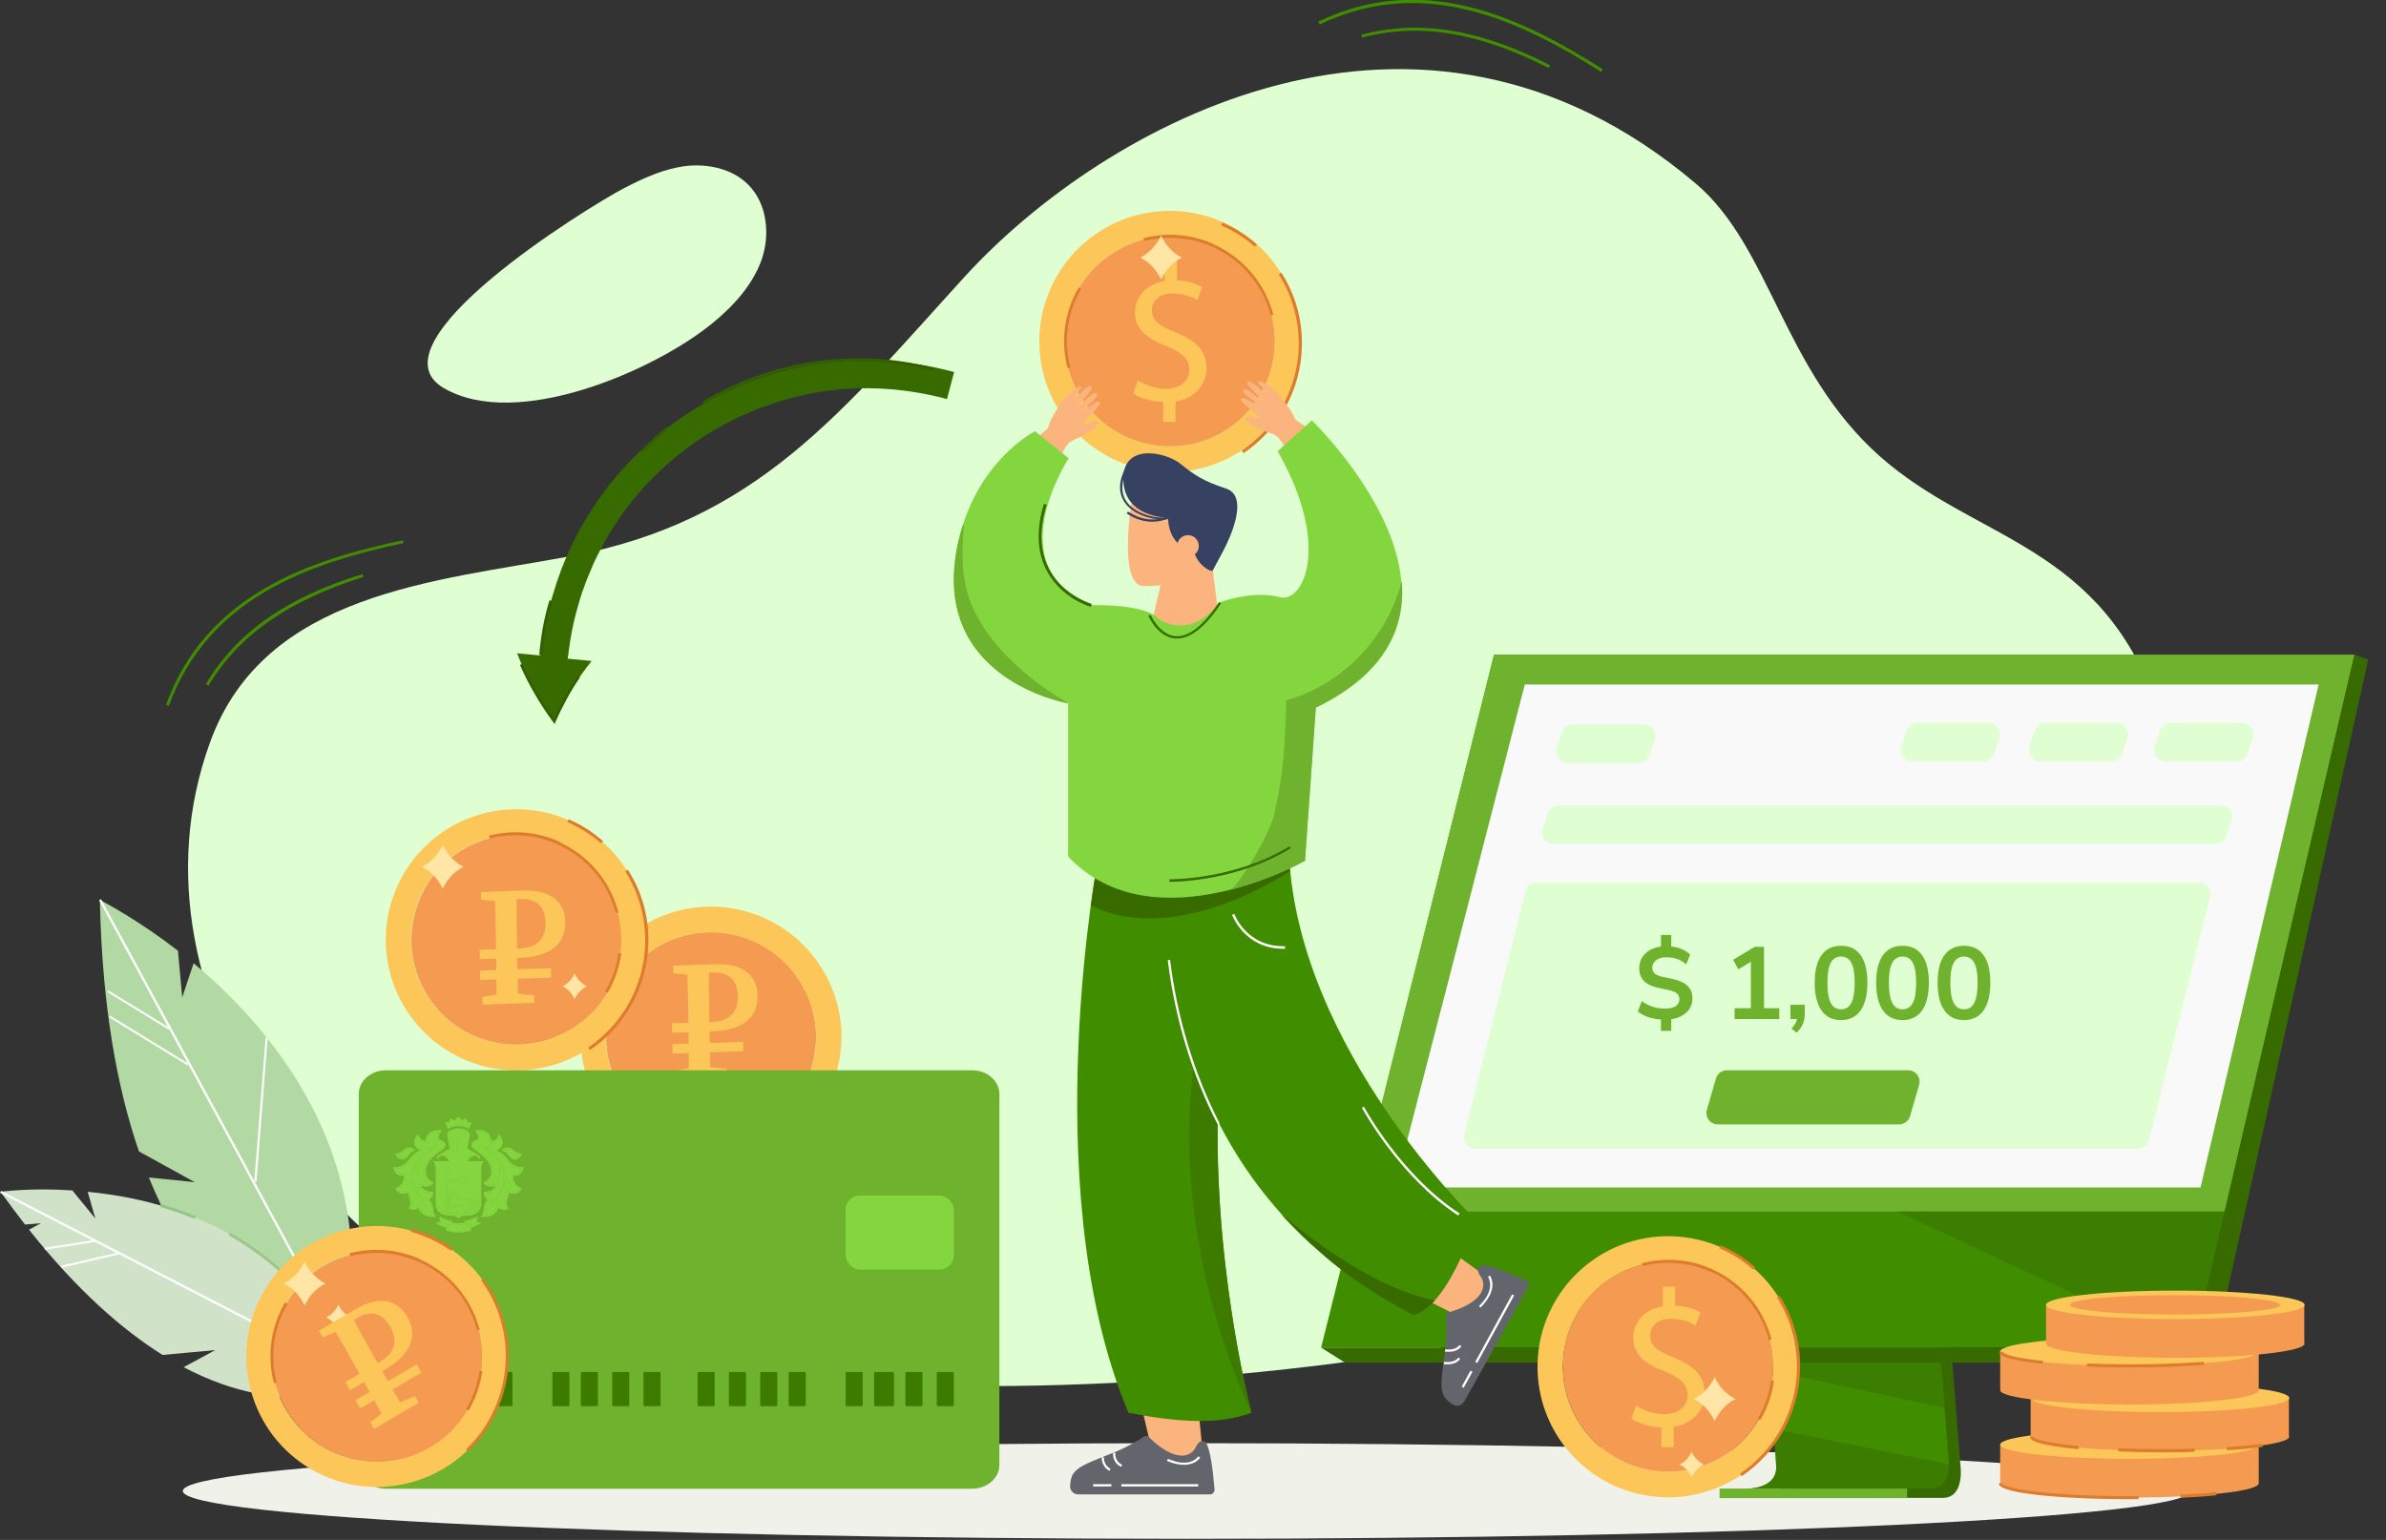 <svg width="838" height="541" viewBox="0 0 838 541" fill="none" xmlns="http://www.w3.org/2000/svg">
<rect x="0" y="0" width="838" height="541" fill="#333333" stroke="none"/>
<g clip-path="url(#clip0_354_2)">
<path d="M416.8 540.6C611.536 540.6 769.4 533.078 769.4 523.8C769.4 514.522 611.536 507 416.8 507C222.064 507 64.2 514.522 64.2 523.8C64.2 533.078 222.064 540.6 416.8 540.6Z" fill="#F0F2E9"/>
<path d="M184.2 467C123 448 40.2 353.2 73.8 260.7C92.9 208.1 153.1 204.2 200.3 195.4C266 183.2 295.6 144.6 339 97C387.6 43.9 498 -18.2 595.6 64.5C621.9 86.8 626.1 129.8 660 160.1C694.1 190.5 738.6 190.6 758.6 250.8C774.2 297.7 707 395.3 661.5 424.4C577.4 478.2 322.1 509.8 184.2 467Z" fill="#DFFFD2"/>
<path d="M674.029 330.422L688.559 515.015C688.559 515.015 690.086 526.215 682.307 526.215C669.509 526.246 618.579 526.215 618.579 526.215C618.579 526.215 628.207 523.893 628.09 518.654C627.943 512.474 611.123 328.665 611.123 328.665L674.029 330.422Z" fill="#376B00"/>
<path d="M613.764 522.951C616.289 522.951 665.574 523.045 678.05 522.888C683.48 522.825 684.449 517.712 684.478 514.418C684.508 512.849 684.302 511.657 684.302 511.657L683.921 506.857L682.952 494.622L682.101 483.83L681.015 469.932L680.105 458.23L669.772 327.064L606.837 325.307C606.837 325.307 613.941 402.231 618.96 458.23C619.518 464.473 620.046 470.465 620.545 476.05C620.692 477.838 620.868 479.563 621.015 481.257C621.484 486.559 621.895 491.422 622.277 495.72C622.483 497.979 622.659 500.081 622.805 502.026C623.451 509.586 623.833 514.386 623.833 515.327C623.833 515.861 623.803 516.363 623.715 516.833C622.688 522.7 614.704 522.951 613.764 522.951Z" fill="#408D00"/>
<path d="M826.875 230L791.474 381.872L786.63 402.672L770.163 473.415H464L524.733 230H826.875Z" fill="#408D00"/>
<path d="M826.875 230L831.777 231.725L776.679 478.717L770.163 473.415L826.875 230Z" fill="#376B00"/>
<path d="M776.679 478.717H472.395L464 473.416H770.163L776.679 478.717Z" fill="#376B00"/>
<path d="M669.807 526.302H603.937V522.945H669.807V526.302Z" fill="#6EB22D"/>
<path d="M620.692 478.717L621.044 481.258L682.981 494.654L682.13 483.83L681.719 478.717H620.692Z" fill="#3B7E02"/>
<g opacity="0.5">
<path d="M613.764 522.952C616.289 522.952 665.574 523.046 678.05 522.889C683.48 522.826 684.449 517.713 684.478 514.419L622.805 502.027C623.451 509.588 623.833 514.387 623.833 515.329C623.833 515.862 623.803 516.364 623.715 516.834C622.688 522.701 614.704 522.952 613.764 522.952Z" fill="#376B00"/>
</g>
<path d="M826.875 230H524.733L475.712 425.636H781.288L826.875 230Z" fill="#6EB22D"/>
<path d="M489.978 417.166H772.863L782.961 374.124L786.865 357.465L788.45 350.689L798.841 306.454L799.399 304.133L804.888 280.761L807.324 270.314L809.438 261.373L814.34 240.479H535.535L530.134 261.373L527.844 270.314L525.144 280.761L507.385 349.685L505.858 355.52L505.154 358.25L492.884 405.809L489.978 417.166Z" fill="#F9F9F9"/>
<path d="M546.755 262.735L548.588 257.235C549.133 255.602 550.661 254.5 552.383 254.5H577.45C580.181 254.5 582.108 257.175 581.245 259.765L579.412 265.265C578.867 266.898 577.339 268 575.617 268H550.55C547.819 268 545.892 265.325 546.755 262.735Z" fill="#DFFFD2"/>
<path d="M541.755 291.235L543.588 285.735C544.133 284.102 545.661 283 547.383 283H779.95C782.681 283 784.608 285.675 783.745 288.265L781.912 293.765C781.367 295.398 779.839 296.5 778.117 296.5H545.55C542.819 296.5 540.892 293.825 541.755 291.235Z" fill="#DFFFD2"/>
<path d="M514.25 398.525L535.74 313.025C536.187 311.247 537.785 310 539.619 310H772.37C774.975 310 776.884 312.449 776.25 314.975L754.76 400.475C754.313 402.253 752.715 403.5 750.881 403.5H518.13C515.525 403.5 513.616 401.051 514.25 398.525Z" fill="#DFFFD2"/>
<path d="M667.755 262.235L669.588 256.735C670.133 255.102 671.661 254 673.383 254H698.45C701.181 254 703.108 256.675 702.245 259.265L700.412 264.765C699.867 266.398 698.339 267.5 696.617 267.5H671.55C668.819 267.5 666.892 264.825 667.755 262.235Z" fill="#DFFFD2"/>
<path d="M599.48 389.888L602.664 378.888C603.159 377.177 604.726 376 606.506 376H670.178C672.841 376 674.761 378.554 674.02 381.112L670.836 392.112C670.341 393.823 668.774 395 666.994 395H603.322C600.659 395 598.739 392.446 599.48 389.888Z" fill="#6EB22D"/>
<path d="M712.755 262.235L714.588 256.735C715.133 255.102 716.661 254 718.383 254H743.45C746.181 254 748.108 256.675 747.245 259.265L745.412 264.765C744.867 266.398 743.339 267.5 741.617 267.5H716.55C713.819 267.5 711.892 264.825 712.755 262.235Z" fill="#DFFFD2"/>
<path d="M756.755 262.235L758.588 256.735C759.133 255.102 760.661 254 762.383 254H787.45C790.181 254 792.108 256.675 791.245 259.265L789.412 264.765C788.867 266.398 787.339 267.5 785.617 267.5H760.55C757.819 267.5 755.892 264.825 756.755 262.235Z" fill="#DFFFD2"/>
<path d="M666.514 425.636L770.046 474.012L781.289 425.636H666.514Z" fill="#3B7E02"/>
<path d="M793.3 521.1C793.3 523.9 773 526.1 747.9 526.1C722.8 526.1 702.5 523.8 702.5 521.1C702.5 521 702.5 521 702.5 520.9V507.3H793.3V520.8C793.3 521 793.3 521 793.3 521.1Z" fill="#F49B51"/>
<path d="M747.9 512.5C772.974 512.5 793.3 510.261 793.3 507.5C793.3 504.739 772.974 502.5 747.9 502.5C722.826 502.5 702.5 504.739 702.5 507.5C702.5 510.261 722.826 512.5 747.9 512.5Z" fill="#FCC659"/>
<path d="M804 504.7C804 507.5 783.7 509.7 758.6 509.7C733.5 509.7 713.2 507.4 713.2 504.7C713.2 504.6 713.2 504.6 713.2 504.5V491H803.9V504.5C804 504.6 804 504.7 804 504.7Z" fill="#F49B51"/>
<path d="M758.6 496.1C783.674 496.1 804 493.862 804 491.1C804 488.339 783.674 486.1 758.6 486.1C733.526 486.1 713.2 488.339 713.2 491.1C713.2 493.862 733.526 496.1 758.6 496.1Z" fill="#FCC659"/>
<path d="M793.3 488.4C793.3 491.2 773 493.4 747.9 493.4C722.8 493.4 702.5 491.1 702.5 488.4C702.5 488.3 702.5 488.3 702.5 488.2V474.6H793.3V488.1C793.3 488.3 793.3 488.3 793.3 488.4Z" fill="#F49B51"/>
<path d="M747.9 479.8C772.974 479.8 793.3 477.561 793.3 474.8C793.3 472.038 772.974 469.8 747.9 469.8C722.826 469.8 702.5 472.038 702.5 474.8C702.5 477.561 722.826 479.8 747.9 479.8Z" fill="#FCC659"/>
<path d="M747.9 526.7C729.4 526.7 702 525.2 702 521.1H703.1C703.1 522.7 718.5 525.6 747.9 525.6C749 525.6 750 525.6 751.1 525.6V526.7C750.1 526.6 749 526.7 747.9 526.7Z" fill="#DC7C2C"/>
<path d="M765.9 526.2L765.8 525.1C770.4 524.9 774.6 524.6 778.3 524.2L778.4 525.3C774.8 525.7 770.5 526 765.9 526.2Z" fill="#DC7C2C"/>
<path d="M730 509.1C713 507.5 713 505.4 713 504.7H714.1C714.1 505.2 717 506.8 730.2 508L730 509.1Z" fill="#DC7C2C"/>
<path d="M758.9 510.2C753.8 510.2 748.8 510.1 744 509.9V508.8C752.5 509.1 762 509.2 770.8 508.9V510C766.9 510.2 762.9 510.2 758.9 510.2Z" fill="#DC7C2C"/>
<path d="M782.1 509.5L782 508.4C786.8 508.1 791.1 507.7 794.5 507.2L794.7 508.3C791.2 508.8 786.9 509.2 782.1 509.5Z" fill="#DC7C2C"/>
<path d="M717.4 479.1C702.3 477.6 702.3 475.6 702.3 474.9H703.4C703.4 474.9 703.8 476.7 717.6 478.1L717.4 479.1Z" fill="#DC7C2C"/>
<path d="M748.2 480.4C743 480.4 737.9 480.3 733 480.1V479C737.8 479.2 742.9 479.3 748.1 479.3C757.4 479.3 766.4 479 774 478.4L774.1 479.5C766.5 480.1 757.5 480.4 748.2 480.4Z" fill="#DC7C2C"/>
<path d="M809.4 472C809.4 474.8 789.1 477 764 477C738.9 477 718.6 474.7 718.6 472C718.6 471.9 718.6 471.9 718.6 471.8V458.2H809.3V471.7C809.4 471.9 809.4 471.9 809.4 472Z" fill="#F49B51"/>
<path d="M764 463.4C789.074 463.4 809.4 461.161 809.4 458.4C809.4 455.638 789.074 453.4 764 453.4C738.926 453.4 718.6 455.638 718.6 458.4C718.6 461.161 738.926 463.4 764 463.4Z" fill="#FCC659"/>
<path d="M800.9 458.4C800.9 460.3 784.4 461.8 763.9 461.8C743.5 461.8 726.9 460.3 726.9 458.4C726.9 456.5 743.4 455 763.9 455C784.4 455 800.9 456.6 800.9 458.4Z" fill="#F49B51"/>
<path d="M587.118 434.3C561.818 433.6 540.718 453.6 540.018 478.9C539.318 504.2 559.318 525.3 584.618 526C609.918 526.7 631.018 506.7 631.718 481.4C632.318 456 612.418 435 587.118 434.3ZM622.718 481.1C622.418 490.9 618.318 500.1 611.218 506.9C604.018 513.7 594.718 517.3 584.818 517C564.518 516.4 548.418 499.5 548.918 479.1C549.218 469.3 553.218 460.1 560.418 453.3C567.318 446.8 576.318 443.2 585.718 443.2C586.018 443.2 586.418 443.2 586.718 443.2C606.718 443.7 622.618 460.2 622.618 480.1C622.718 480.4 622.718 480.7 622.718 481.1Z" fill="#FCC659"/>
<path d="M622.718 480.1C622.718 480.4 622.718 480.8 622.718 481.1C622.418 490.9 618.318 500.1 611.218 506.9C604.018 513.7 594.718 517.3 584.818 517C564.518 516.4 548.418 499.5 548.918 479.1C549.218 469.3 553.218 460.1 560.418 453.3C567.318 446.8 576.318 443.2 585.718 443.2C586.018 443.2 586.418 443.2 586.718 443.2C606.818 443.7 622.718 460.2 622.718 480.1Z" fill="#F49B51"/>
<path d="M583.518 508.3V501.4C579.518 501.3 575.418 500.1 573.018 498.4L574.618 493.8C577.118 495.4 580.618 496.8 584.518 496.8C589.418 496.8 592.718 494 592.718 490.1C592.718 486.3 590.018 484 584.918 481.9C577.918 479.2 573.618 476 573.618 470C573.618 464.3 577.718 460 584.018 458.9V452H588.318V458.7C592.418 458.8 595.218 459.9 597.218 461.1L595.518 465.6C594.118 464.8 591.218 463.3 586.818 463.3C581.518 463.3 579.518 466.5 579.518 469.2C579.518 472.8 582.018 474.6 588.018 477C595.118 479.9 598.718 483.5 598.718 489.6C598.718 495 594.918 500.1 587.818 501.3V508.4H583.518V508.3Z" fill="#FCC659"/>
<path d="M621.218 470.8C621.118 470.5 621.018 470.2 621.018 469.9C618.118 459.8 610.918 451.5 601.418 447L601.818 446.1C611.618 450.7 618.918 459.2 621.918 469.6C622.018 470 622.118 470.3 622.218 470.6L621.218 470.8Z" fill="#DC7C2C"/>
<path d="M601.418 447.1C593.718 443.5 585.018 442.7 576.918 444.8L576.618 443.8C585.018 441.6 594.018 442.4 601.818 446.1L601.418 447.1Z" fill="#DC7C2C"/>
<path d="M618.218 498.9L617.318 498.4C619.818 494.2 621.318 489.7 622.018 485L623.018 485.1C622.418 490 620.718 494.6 618.218 498.9Z" fill="#DC7C2C"/>
<path d="M615.718 446C612.218 442.9 608.218 440.4 603.918 438.5L604.318 437.5C608.718 439.4 612.818 442 616.418 445.2L615.718 446Z" fill="#DC7C2C"/>
<path d="M611.718 518.6L611.118 517.7C623.218 509.5 630.718 495.9 631.118 481.3C631.318 472.2 628.918 463.4 624.118 455.8L625.018 455.2C630.018 463 632.518 472 632.218 481.3C631.818 496.3 624.118 510.2 611.718 518.6Z" fill="#DC7C2C"/>
<path d="M249.9 113.8C257.3 107.8 264.1 100.5 267.4 91.5C270.6 82.5 269.5 71.5 262.7 64.8C257.2 59.3 248.8 57.5 241.1 58.3C233.4 59.2 226.1 62.5 219.2 66.1C206 73 129.1 120.6 155.8 136.3C181.6 151.4 230 130 249.9 113.8Z" fill="#DFFFD2"/>
<path d="M73.2 240.9L72.3 240.3C83.1 222.2 100.6 209.9 127.3 201.7L127.6 202.7C101.2 211 83.9 223.1 73.2 240.9Z" fill="#408D00"/>
<path d="M59.3 248L58.3 247.6C72.3 209.1 108.2 196.8 141.5 189.8L141.7 190.8C108.7 197.8 73.1 210 59.3 248Z" fill="#408D00"/>
<path d="M543.9 23.9C519.3 11.3 498.5 7.9 478.4 13.2L478.1 12.2C498.5 6.8 519.6 10.2 544.4 22.9L543.9 23.9Z" fill="#408D00"/>
<path d="M562.4 25.3C533.9 7.2 499.9 -8.9 463.5 8.6L463 7.6C499.9 -10.2 534.2 6.1 562.9 24.3L562.4 25.3Z" fill="#408D00"/>
<path d="M412.136 74.1C386.836 73.4 365.736 93.4 365.036 118.7C364.336 144 384.336 165.1 409.636 165.8C434.936 166.5 456.036 146.5 456.736 121.2C457.336 95.9 437.436 74.8 412.136 74.1ZM447.736 120.9C447.436 130.7 443.336 139.9 436.236 146.7C429.136 153.5 419.736 157.1 409.836 156.8C389.536 156.2 373.436 139.3 373.936 118.9C374.236 109.1 378.236 99.9 385.436 93.1C392.436 86.6 401.336 83 410.836 83C411.136 83 411.536 83 411.836 83C431.836 83.5 447.736 100 447.736 119.9C447.736 120.2 447.736 120.6 447.736 120.9Z" fill="#FCC659"/>
<path d="M447.736 119.9C447.736 120.2 447.736 120.6 447.736 120.9C447.436 130.7 443.336 139.9 436.236 146.7C429.036 153.5 419.736 157.1 409.836 156.8C389.536 156.2 373.436 139.3 373.936 118.9C374.236 109.1 378.236 99.9 385.436 93.1C392.436 86.6 401.336 83.001 410.836 83.001C411.136 83.001 411.536 83.001 411.836 83.001C431.836 83.6 447.736 100 447.736 119.9Z" fill="#F49B51"/>
<path d="M408.536 148.1V141.2C404.536 141.1 400.436 139.9 398.036 138.2L399.636 133.6C402.136 135.2 405.636 136.6 409.536 136.6C414.436 136.6 417.736 133.8 417.736 129.9C417.736 126.1 415.036 123.8 409.936 121.7C402.936 119 398.636 115.8 398.636 109.8C398.636 104.1 402.736 99.8 409.036 98.7V91.8H413.336V98.5C417.436 98.6 420.236 99.7 422.236 100.9L420.536 105.4C419.136 104.6 416.236 103.1 411.836 103.1C406.536 103.1 404.536 106.3 404.536 109C404.536 112.6 407.036 114.4 413.036 116.8C420.136 119.7 423.736 123.3 423.736 129.4C423.736 134.8 419.936 139.9 412.836 141.1V148.2H408.536V148.1Z" fill="#FCC659"/>
<path d="M446.336 110.8C446.236 110.5 446.136 110.2 446.036 109.9C443.136 99.8 436.036 91.5 426.436 87L426.836 86.1C436.636 90.7 443.936 99.2 446.936 109.6C447.036 109.9 447.136 110.3 447.236 110.6L446.336 110.8Z" fill="#DC7C2C"/>
<path d="M426.436 87C418.736 83.4 410.036 82.6 401.836 84.7L401.536 83.7C409.936 81.5 418.936 82.3 426.736 86L426.436 87Z" fill="#DC7C2C"/>
<path d="M374.936 129.3C372.436 119.6 373.836 109.6 378.836 101L379.736 101.5C374.836 109.9 373.436 119.7 375.936 129.1L374.936 129.3Z" fill="#DC7C2C"/>
<path d="M440.736 86.7C437.236 83.6 433.236 81.1 428.936 79.2L429.336 78.2C433.736 80.1 437.836 82.7 441.436 85.9L440.736 86.7Z" fill="#DC7C2C"/>
<path d="M436.736 159.2L436.135 158.3C448.235 150.1 455.735 136.5 456.135 121.9C456.335 112.8 453.935 104 449.135 96.4L450.036 95.8C455.036 103.6 457.536 112.6 457.236 121.9C456.836 137 449.136 150.9 436.736 159.2Z" fill="#DC7C2C"/>
<path d="M404.536 218.6L408.636 201.2L425.236 194.3L428.236 218.6C428.236 218.6 425.736 234.4 410.536 240C395.136 245.7 404.536 218.6 404.536 218.6Z" fill="#FCB47E"/>
<path d="M397.935 172.9C397.935 172.9 392.035 205.6 401.635 205.9C411.235 206.1 419.135 202.5 421.035 200.2C423.035 198 424.435 187.2 424.435 187.2C424.435 187.2 425.635 173.2 419.735 170.5C413.935 167.7 401.135 163.1 397.935 172.9Z" fill="#FCB47E"/>
<path d="M429.536 193.7C427.636 197.2 425.836 200.6 425.836 200.6C423.036 200.2 419.936 196.7 419.336 193.6C419.336 193.6 410.536 192.8 410.236 181.9C410.236 181.9 394.936 182 394.536 168.7C394.136 155.4 409.436 158.8 414.536 162.9C419.636 167 422.636 169 430.536 171.6C438.936 174.3 431.936 189.2 429.536 193.7Z" fill="#374263"/>
<path d="M422.336 509.6L420.436 490.3H400.036L404.436 509.1C404.436 509.1 406.836 515.4 413.636 515.2C420.336 514.9 422.336 509.6 422.336 509.6Z" fill="#FCB47E"/>
<path d="M522.936 449.2L507.236 437.8L493.736 453L513.836 463.2C513.836 463.2 516.336 463.7 521.336 459.3C526.336 455 522.936 449.2 522.936 449.2Z" fill="#FCB47E"/>
<path d="M439.536 496.3C427.736 500.8 412.636 499.5 396.336 496.3C395.836 495.2 395.436 494 394.936 492.9C363.936 414.5 385.836 300.5 385.836 300.5H434.636L433.536 338.201C431.436 348.101 429.936 358.201 428.936 368.201C422.836 433.9 439.536 496.3 439.536 496.3Z" fill="#408D00"/>
<path d="M439.536 496.301C438.736 494.801 410.936 438.301 419.236 374.601L428.036 381.701C425.136 441.301 439.136 494.801 439.536 496.301Z" fill="#3C7A00"/>
<path d="M518.435 428.701C513.935 441.301 509.136 451.001 504.036 456.701C501.636 459.301 499.136 461.1 496.536 461.9C489.036 458.1 482.236 453.9 475.936 449.5C475.036 448.9 474.236 448.301 473.436 447.701C472.336 446.901 471.236 446.101 470.136 445.201C469.636 444.801 469.136 444.4 468.736 444.1C467.736 443.3 466.836 442.6 465.936 441.8C465.136 441.1 464.336 440.401 463.536 439.701C459.336 436.101 455.436 432.3 451.836 428.5C451.536 428.1 451.136 427.8 450.836 427.4C450.636 427.1 450.336 426.9 450.136 426.6C400.936 371.9 409.936 300.5 409.936 300.5H452.736C456.236 369 518.435 428.701 518.435 428.701Z" fill="#408D00"/>
<path d="M462.136 152.3C458.436 149.6 455.936 148.2 455.336 147.7C454.536 147.1 454.336 145.8 453.436 144.4C451.336 141.2 447.036 135.5 442.536 133.9C441.936 133.7 441.536 134.3 442.136 135C443.236 136.2 445.336 138 445.036 138.2C444.336 138.8 439.436 132.9 438.136 134.3C437.136 135.3 444.136 140.6 443.836 140.9C443.236 141.6 437.936 135.6 436.736 136.9C435.536 138.2 441.836 141.5 441.636 142.1C441.336 142.7 436.936 139 436.036 139.9C434.736 141.2 442.636 146.1 442.436 146.8C442.136 148 438.036 145.5 437.436 146.9C436.836 148.2 442.636 150.7 443.636 151.2C446.136 152.5 447.936 151.9 450.036 155.1C451.136 156.8 452.236 158.5 453.336 160.3L462.136 152.3Z" fill="#FCB47E"/>
<path d="M361.336 156.2C364.636 153.2 367.036 151.4 367.636 150.9C368.336 150.3 368.336 148.9 369.136 147.4C370.836 144 374.636 137.9 378.936 135.8C379.536 135.5 380.036 136.1 379.436 136.8C378.436 138.1 376.636 140.1 376.936 140.3C377.636 140.8 381.936 134.5 383.436 135.7C384.536 136.6 378.136 142.6 378.436 142.9C379.036 143.5 383.736 137 385.136 138.2C386.536 139.3 380.536 143.4 380.836 143.9C381.136 144.4 385.136 140.3 386.136 141.1C387.536 142.2 380.236 148 380.536 148.7C380.936 149.8 384.736 147 385.536 148.3C386.236 149.5 380.836 152.6 379.736 153.3C377.336 154.8 375.536 154.5 373.836 157.8C372.936 159.6 372.036 161.5 371.136 163.3L361.336 156.2Z" fill="#FCB47E"/>
<path d="M453.036 306.1C449.236 308.5 442.536 312.5 434.236 315.9C426.836 318.9 418.236 321.6 409.236 322.4C400.536 323.2 391.535 322.2 383.135 318.1C383.635 314.1 384.235 310.7 384.635 308C392.335 312.1 400.735 313.8 409.135 314.1C417.935 314.4 426.636 313 434.436 310.9C441.536 309 447.936 306.7 452.836 304.5C452.936 305 452.936 305.6 453.036 306.1Z" fill="#376B00"/>
<path d="M375.136 300.9V247C375.136 247 326.736 238.8 336.236 191.9C342.236 162.1 363.536 151.5 363.536 151.5L375.336 161C375.336 161 350.236 199.3 383.236 212.6C383.236 212.6 401.836 212 406.636 217.2C406.636 217.2 417.236 225.7 428.436 211.6C428.436 211.6 439.836 207.2 449.536 209.8C457.536 212 467.836 192.1 448.736 158.5L460.736 147.7C460.736 147.7 530.936 215.2 462.136 248.6L458.336 302.4C458.236 302.4 405.036 332.6 375.136 300.9Z" fill="#84D63F"/>
<path d="M417.236 195.6C419.334 195.6 421.036 193.899 421.036 191.8C421.036 189.702 419.334 188 417.236 188C415.137 188 413.436 189.702 413.436 191.8C413.436 193.899 415.137 195.6 417.236 195.6Z" fill="#FCB47E"/>
<path d="M427.635 395C418.635 377.5 412.735 358.1 410.135 337.3L410.936 337.2C413.536 357.9 419.436 377.3 428.336 394.6L427.635 395Z" fill="white"/>
<path d="M450.636 333.301C437.136 333.301 432.736 321.501 432.736 321.401L433.536 321.101C433.536 321.201 437.836 332.801 451.336 332.401V333.301C451.036 333.301 450.836 333.301 450.636 333.301Z" fill="white"/>
<path d="M413.436 224.3C413.136 224.3 412.936 224.3 412.636 224.3C406.536 223.7 403.436 216.6 403.336 216.3L404.136 216C404.136 216.1 407.136 222.9 412.736 223.5C417.436 223.9 422.636 219.9 428.136 211.5L428.836 212C423.436 220.1 418.236 224.3 413.436 224.3Z" fill="#376B00"/>
<path d="M375.136 247.1C375.136 247.1 326.736 238.9 336.236 192C336.736 189.4 337.336 187 338.136 184.7C338.236 184.6 338.336 184.4 338.536 184.3C337.736 194.9 337.336 204.1 342.036 214.2C351.736 235.1 375.836 247 375.136 247.1Z" fill="#6EB22D"/>
<path d="M462.136 248.6L458.336 302.4C458.336 302.4 447.236 308.7 432.436 312.5C435.036 310.5 445.836 294 447.636 285.6C450.936 270.6 451.336 262 451.736 246C467.736 241.8 486.036 227.7 492.336 204.2C493.636 220.3 486.736 236.6 462.136 248.6Z" fill="#6EB22D"/>
<path d="M410.936 309.8C410.736 309.8 410.736 309.8 410.736 309.8V308.9C410.936 308.9 433.436 309.2 452.936 297.3L453.336 298C434.736 309.4 413.436 309.8 410.936 309.8Z" fill="#376B00"/>
<path d="M504.036 456.8C501.636 459.4 499.136 461.2 496.536 462C489.036 458.2 482.236 454 475.936 449.6C475.036 449 474.236 448.4 473.436 447.8C472.336 447 471.235 446.2 470.135 445.3C469.635 444.9 469.136 444.5 468.736 444.2C467.736 443.4 466.836 442.7 465.936 441.9C465.136 441.2 464.336 440.5 463.536 439.8C459.336 436.2 455.436 432.4 451.836 428.6C451.536 428.2 451.136 427.9 450.836 427.5C450.636 427.2 450.335 427 450.135 426.7C479.235 450.9 497.936 455.8 504.036 456.8Z" fill="#376B00"/>
<path d="M512.136 427C491.536 413.6 478.436 389.4 478.336 389.2L479.036 388.8C479.136 389 492.136 413 512.636 426.3L512.136 427Z" fill="white"/>
<path d="M424.935 525H378.635C377.035 525 375.735 523.6 375.835 522C375.835 522 375.835 522 375.835 521.9C375.835 521.5 375.935 521.2 375.935 520.8C376.135 519.6 376.435 518.3 377.035 517.6C379.235 514.7 383.535 513.4 391.135 510.3C395.935 508.4 399.935 505.9 401.735 504.7C402.335 504.3 403.035 504.4 403.535 504.9C412.735 513.9 418.335 512 420.035 508.3C421.335 505.5 423.135 506.1 423.635 506.9C425.135 509.5 426.035 517.1 426.335 520.8C426.335 521.2 426.435 521.6 426.435 521.9C426.535 522.6 426.535 523 426.535 523C426.735 524.1 425.935 525 424.935 525Z" fill="#62656C"/>
<path d="M393.735 515.3C390.435 513.7 390.935 510.3 390.935 510.3L391.735 510.4C391.735 510.5 391.335 513.3 394.135 514.6L393.735 515.3Z" fill="white"/>
<path d="M389.636 516.7C386.636 515 386.936 512 386.936 511.9L387.736 512C387.736 512.1 387.436 514.6 390.036 516L389.636 516.7Z" fill="white"/>
<path d="M415.835 514.6C412.735 514.6 409.935 513.2 409.835 513.2L410.235 512.5C410.335 512.5 417.335 516.1 420.935 511.6L421.535 512.1C420.035 514 417.835 514.6 415.835 514.6Z" fill="white"/>
<path d="M420.835 521.4H393.835V522.2H420.835V521.4Z" fill="white"/>
<path d="M390.336 521.4H383.936V522.2H390.336V521.4Z" fill="white"/>
<path d="M536.836 452L514.236 492.4C513.436 493.8 511.636 494.3 510.236 493.4C509.936 493.2 509.636 493 509.336 492.8C508.336 492 507.436 491.2 507.036 490.3C505.536 487 506.536 482.6 507.536 474.5C508.236 469.4 508.036 464.7 507.836 462.5C507.736 461.8 508.236 461.2 508.936 461C521.236 457.4 522.336 451.5 519.936 448.3C518.136 445.8 519.536 444.5 520.436 444.5C523.436 444.4 530.436 447.4 533.936 448.9C534.336 449.1 534.636 449.2 534.936 449.3C535.536 449.6 535.936 449.8 535.936 449.8C536.836 450 537.236 451.1 536.836 452Z" fill="#62656C"/>
<path d="M508.836 474.9C508.036 474.9 507.536 474.8 507.436 474.8L507.636 474C507.636 474 510.936 474.7 512.636 472.5L513.236 473C512.036 474.6 510.136 474.9 508.836 474.9Z" fill="white"/>
<path d="M508.436 479.3C507.636 479.3 507.136 479.2 507.036 479.2L507.236 478.4C507.236 478.4 510.536 479.1 512.236 476.9L512.836 477.4C511.636 479 509.736 479.3 508.436 479.3Z" fill="white"/>
<path d="M519.936 459.401L519.436 458.801C519.536 458.701 525.436 453.601 522.636 448.501L523.336 448.101C526.436 453.701 519.936 459.301 519.936 459.401Z" fill="white"/>
<path d="M531.07 454.734L518.132 478.432L518.834 478.815L531.772 455.118L531.07 454.734Z" fill="white"/>
<path d="M516.455 481.514L513.388 487.131L514.09 487.515L517.157 481.897L516.455 481.514Z" fill="white"/>
<path d="M383.136 213.2C382.736 213.1 372.836 210.2 367.736 200.7C364.236 194.2 363.836 186.2 366.636 177L367.636 177.3C364.836 186.2 365.236 193.9 368.636 200.2C373.536 209.3 383.336 212.1 383.436 212.2L383.136 213.2Z" fill="#376B00"/>
<path d="M408.136 182.501C404.436 182.501 398.536 180.901 395.436 177.101C393.536 174.701 391.936 170.501 395.436 164.101L396.136 164.501C393.536 169.401 393.536 173.501 396.036 176.701C399.636 181.101 407.136 182.401 410.036 181.601L410.236 182.401C409.736 182.401 409.036 182.501 408.136 182.501Z" fill="#374263"/>
<path d="M404.736 183.3C402.136 183.3 399.036 182.6 395.736 180.4L396.136 179.7C404.936 185.5 411.636 180.5 411.736 180.4L412.236 181C412.136 181.1 409.236 183.3 404.736 183.3Z" fill="#374263"/>
<path d="M35.1 316.101C35.1 316.401 35.1 316.701 35.1 317.001C35.9 353.901 41.2 382.401 48.8 404.501L68.4 415.301L52.7 413.701H52.3C62.1 437.801 74.6 453.101 86.2 462.801C93.4 468.801 100.3 472.601 105.9 475.101C106.3 475.301 106.6 475.401 107 475.601C107.9 476.001 108.8 476.301 109.6 476.601H120C120.1 476.101 120.2 475.601 120.3 475.101C120.4 474.801 120.4 474.501 120.5 474.201C120.6 473.801 120.7 473.401 120.8 473.001C130.7 424.801 113.1 387.701 91.4 361.701C91.3 361.601 91.3 361.501 91.2 361.401C83.6 352.401 75.6 344.701 68 338.401L64 350.401L62.5 334.001C49.3 323.801 38.5 318.001 35.9 316.601C35.4 316.201 35.1 316.101 35.1 316.101Z" fill="#B2D9A3"/>
<path d="M34.8 316.3L35.2 317L59 360.8L59.4 361.5L65.9 373.5L66.1 373.9L86.8 411.9V412L120.5 474L121 474.9L121.8 476.4H122.7L121.9 474.9L120.8 472.8L87.5 411.6L86.9 410.4L35.8 316.4L35.5 315.9L34.8 316.3Z" fill="white"/>
<path d="M38.668 356.792L38.302 357.389L65.834 374.276L66.2 373.679L38.668 356.792Z" fill="white"/>
<path d="M38.043 347.911L37.677 348.508L59.243 361.735L59.609 361.138L38.043 347.911Z" fill="white"/>
<path d="M90.1 415.1L94 364.6L93.3 364.5L89.3 415.1H90.1Z" fill="white"/>
<path d="M125 486.5C125 486.5 100.9 499.5 64.5 480.3L75.6 474.3L57.1 476C42.9 467.1 27 453.2 10.2 432L14.4 429.7L8.8 430.2C6 426.6 3.1 422.7 0.2 418.7C0.2 418.7 10.5 417.2 25.4 418.2L33.5 428.1L30.8 418.7C61.3 421.6 106.1 435.2 125 486.5Z" fill="#D0E3C8"/>
<path d="M0.397 418.352L0.03 419.063L126.641 484.442L127.008 483.731L0.397 418.352Z" fill="white"/>
<path d="M33.138 435.627L15.65 438.36L15.758 439.052L33.246 436.319L33.138 435.627Z" fill="white"/>
<path d="M41.72 439.957L21.363 444.693L21.522 445.375L41.879 440.639L41.72 439.957Z" fill="white"/>
<path d="M278.3 341C278.5 341.3 278.7 341.5 278.9 341.8C284.9 349.6 287.6 359.3 286.3 369C285.1 378.8 280.1 387.5 272.3 393.5C256.2 405.9 233 403 220.6 386.9C214.6 379.1 211.9 369.4 213.2 359.7C214.4 350.3 219.1 341.8 226.4 335.8C226.7 335.6 226.9 335.4 227.2 335.2C243 322.9 265.7 325.6 278.3 341Z" fill="#F49B51"/>
<path d="M261.3 320C236.8 313.6 211.8 328.2 205.4 352.7C199 377.2 213.6 402.2 238.1 408.6C262.6 415 287.6 400.4 294 375.9C300.5 351.5 285.8 326.4 261.3 320ZM285.4 373.7C282.9 383.2 276.8 391.2 268.3 396.2C259.8 401.2 249.9 402.6 240.3 400.1C220.6 394.9 208.8 374.8 214 355.1C216.5 345.6 222.5 337.6 231.1 332.6C239.3 327.8 248.8 326.4 258.1 328.5C258.4 328.6 258.8 328.7 259.1 328.8C278.5 333.9 290.2 353.5 285.7 372.8C285.6 373 285.5 373.4 285.4 373.7Z" fill="#FCC659"/>
<path d="M236.023 359.526L250.167 359.04C256.552 358.815 259.209 355.236 259.143 350.077C259.058 344.435 256.1 341.499 250.576 341.692L245.345 341.863L245.298 338.934L251.368 338.722C261.313 338.39 265.973 342.902 266.081 349.916C266.183 356.612 261.836 361.941 250.14 362.344L236.075 362.824L236.023 359.526ZM236.13 366.826L261.048 365.986L261.09 369.303L236.172 370.143L236.13 366.826ZM236.444 339.232L245.298 338.934L245.351 342.701L244.592 342.734L236.473 341.913L236.444 339.232ZM237 376.111L245.08 374.74L247.003 374.683L255.141 375.514L255.18 378.177L237.029 378.792L237 376.111ZM241.774 360.187L241.744 357.556C241.649 351.414 241.557 345.22 241.341 339.064L249.032 338.788C248.948 344.836 249.02 351.019 249.12 357.294L249.177 360.961C249.261 366.417 249.34 372.211 249.616 378.348L241.926 378.624C241.968 372.606 241.884 366.443 241.774 360.187Z" fill="#FCC659"/>
<path d="M182.6 284.3C157.3 283.6 136.2 303.6 135.5 328.9C134.8 354.2 154.8 375.3 180.1 376C205.4 376.7 226.5 356.7 227.2 331.4C227.8 306.1 207.9 285 182.6 284.3ZM218.2 331.1C217.9 340.9 213.8 350.1 206.7 356.9C199.6 363.7 190.2 367.3 180.3 367C160 366.4 143.9 349.5 144.4 329.1C144.7 319.3 148.7 310.1 155.9 303.3C162.8 296.8 171.8 293.2 181.2 293.2C181.5 293.2 181.9 293.2 182.2 293.2C202.2 293.7 218.1 310.2 218.1 330.1C218.2 330.5 218.2 330.8 218.2 331.1Z" fill="#FCC659"/>
<path d="M209.9 306.8C210.1 307.1 210.3 307.3 210.5 307.6C216.5 315.4 219.2 325.1 217.9 334.8C216.7 344.6 211.7 353.3 203.9 359.3C187.8 371.7 164.6 368.8 152.2 352.7C146.2 344.9 143.5 335.2 144.8 325.5C146 316.1 150.7 307.6 158 301.6C158.3 301.4 158.5 301.2 158.8 301C174.6 288.7 197.3 291.4 209.9 306.8Z" fill="#F49B51"/>
<path d="M211.1 296.3C207.6 293.2 203.6 290.7 199.3 288.8L199.7 287.8C204.1 289.7 208.2 292.3 211.8 295.5L211.1 296.3Z" fill="#DC7C2C"/>
<path d="M207.2 368.9L206.6 368C218.7 359.8 226.2 346.2 226.6 331.6C226.8 322.5 224.4 313.7 219.6 306.1L220.5 305.5C225.5 313.3 228 322.3 227.7 331.6C227.3 346.6 219.6 360.5 207.2 368.9Z" fill="#DC7C2C"/>
<path d="M216.3 320.7C216.2 320.4 216.1 320.1 216 319.8C213.1 309.7 206 301.4 196.4 296.9L196.8 296C206.6 300.6 213.9 309.1 216.9 319.5C217 319.8 217.1 320.2 217.2 320.5L216.3 320.7Z" fill="#DC7C2C"/>
<path d="M196.5 296.9C188.8 293.3 180.1 292.5 172 294.6L171.7 293.6C180.1 291.4 189.1 292.2 196.9 295.9L196.5 296.9Z" fill="#DC7C2C"/>
<path d="M213.4 348.8L212.5 348.3C215 344.1 216.5 339.6 217.2 334.9L218.2 335C217.5 339.9 215.9 344.5 213.4 348.8Z" fill="#DC7C2C"/>
<path d="M341.396 523H135.504C130.302 523 126 519.235 126 514.683V384.317C126 379.765 130.302 376 135.504 376H341.496C346.698 376 351 379.765 351 384.317V514.683C351 519.235 346.698 523 341.396 523Z" fill="#6EB22D"/>
<path d="M147.744 494H142.253C142.115 494 142 493.693 142 493.321V482.679C142 482.307 142.115 482 142.253 482H147.747C147.885 482 148 482.307 148 482.679V493.321C148 493.693 147.885 494 147.744 494Z" fill="#3C7A00"/>
<path d="M199.744 494H194.253C194.115 494 194 493.693 194 493.321V482.679C194 482.307 194.115 482 194.253 482H199.747C199.885 482 200 482.307 200 482.679V493.321C200 493.693 199.885 494 199.744 494Z" fill="#3C7A00"/>
<path d="M250.744 494H245.253C245.115 494 245 493.693 245 493.321V482.679C245 482.307 245.115 482 245.253 482H250.747C250.885 482 251 482.307 251 482.679V493.321C251 493.693 250.885 494 250.744 494Z" fill="#3C7A00"/>
<path d="M302.744 494H297.253C297.115 494 297 493.693 297 493.321V482.679C297 482.307 297.115 482 297.253 482H302.747C302.885 482 303 482.307 303 482.679V493.321C303 493.693 302.885 494 302.744 494Z" fill="#3C7A00"/>
<path d="M169.701 494H163.296C163.134 494 163 493.693 163 493.321V482.679C163 482.307 163.134 482 163.296 482H169.704C169.866 482 170 482.307 170 482.679V493.321C170 493.693 169.866 494 169.701 494Z" fill="#3C7A00"/>
<path d="M220.744 494H215.253C215.115 494 215 493.693 215 493.321V482.679C215 482.307 215.115 482 215.253 482H220.747C220.885 482 221 482.307 221 482.679V493.321C221 493.693 220.885 494 220.744 494Z" fill="#3C7A00"/>
<path d="M272.744 494H267.253C267.115 494 267 493.693 267 493.321V482.679C267 482.307 267.115 482 267.253 482H272.747C272.885 482 273 482.307 273 482.679V493.321C273 493.693 272.885 494 272.744 494Z" fill="#3C7A00"/>
<path d="M323.744 494H318.253C318.115 494 318 493.693 318 493.321V482.679C318 482.307 318.115 482 318.253 482H323.747C323.885 482 324 482.307 324 482.679V493.321C324 493.693 323.885 494 323.744 494Z" fill="#3C7A00"/>
<path d="M158.744 494H153.253C153.115 494 153 493.693 153 493.321V482.679C153 482.307 153.115 482 153.253 482H158.747C158.885 482 159 482.307 159 482.679V493.321C159 493.693 158.885 494 158.744 494Z" fill="#3C7A00"/>
<path d="M209.744 494H204.253C204.115 494 204 493.693 204 493.321V482.679C204 482.307 204.115 482 204.253 482H209.747C209.885 482 210 482.307 210 482.679V493.321C210 493.693 209.885 494 209.744 494Z" fill="#3C7A00"/>
<path d="M261.744 494H256.253C256.115 494 256 493.693 256 493.321V482.679C256 482.307 256.115 482 256.253 482H261.747C261.885 482 262 482.307 262 482.679V493.321C262 493.693 261.885 494 261.744 494Z" fill="#3C7A00"/>
<path d="M313.701 494H307.296C307.134 494 307 493.693 307 493.321V482.679C307 482.307 307.134 482 307.296 482H313.704C313.866 482 314 482.307 314 482.679V493.321C314 493.693 313.866 494 313.701 494Z" fill="#3C7A00"/>
<path d="M179.744 494H174.253C174.115 494 174 493.693 174 493.321V482.679C174 482.307 174.115 482 174.253 482H179.747C179.885 482 180 482.307 180 482.679V493.321C180 493.693 179.885 494 179.744 494Z" fill="#3C7A00"/>
<path d="M231.744 494H226.253C226.115 494 226 493.693 226 493.321V482.679C226 482.307 226.115 482 226.253 482H231.747C231.885 482 232 482.307 232 482.679V493.321C232 493.693 231.885 494 231.744 494Z" fill="#3C7A00"/>
<path d="M282.744 494H277.253C277.115 494 277 493.693 277 493.321V482.679C277 482.307 277.115 482 277.253 482H282.747C282.885 482 283 482.307 283 482.679V493.321C283 493.693 282.885 494 282.744 494Z" fill="#3C7A00"/>
<path d="M334.744 494H329.253C329.115 494 329 493.693 329 493.321V482.679C329 482.307 329.115 482 329.253 482H334.747C334.885 482 335 482.307 335 482.679V493.321C335 493.693 334.885 494 334.744 494Z" fill="#3C7A00"/>
<path d="M114 454.5H112.9V479.8H114V454.5Z" fill="#376B00"/>
<path d="M99.6 448.1C93.8 442.7 87.3 437.9 80.2 433.9L80.7 433C87.9 437 94.5 441.9 100.4 447.4L99.6 448.1Z" fill="#9BC78B"/>
<path d="M68.4 428.2C64.5 426.6 60.4 425.2 56.2 424L56.5 423C60.7 424.2 64.9 425.7 68.8 427.3L68.4 428.2Z" fill="#96C485"/>
<path d="M335.1 130.7C317.7 126 299.2 125.1 281.5 128.8C272.7 130.6 264 133.4 255.9 137.3C247.7 141.1 240 145.8 232.9 151.5C225.9 157.1 219.4 163.5 213.8 170.6C208.3 177.7 203.5 185.5 199.8 193.7C198.9 195.7 198 197.8 197.2 199.9C196.5 202 195.6 204.1 195 206.3C193.6 210.6 192.4 214.9 191.6 219.4C191.2 221.6 190.8 223.8 190.5 226.1C190.4 226.7 190.3 227.2 190.3 227.8L190.2 228.4V228.8C190.1 229.3 190.1 229.8 190 230.3L181.6 229.5C185.1 238.4 189.6 246.5 194.8 253.6C198.4 245.6 202.8 238.4 207.8 232.2L199.4 231.4C199.4 230.9 199.5 230.5 199.6 230V229.7L199.7 229.1C199.8 228.6 199.8 228.1 199.9 227.6C200.2 225.5 200.5 223.5 200.9 221.5C201.7 217.4 202.8 213.4 204 209.5C204.6 207.5 205.4 205.6 206.1 203.6C206.9 201.7 207.7 199.8 208.5 197.9C212 190.4 216.3 183.3 221.4 176.8C226.5 170.3 232.4 164.4 238.9 159.3C245.4 154.1 252.5 149.8 260 146.3C267.5 142.8 275.4 140.2 283.5 138.5C299.7 135.1 316.7 135.9 332.6 140.2L335.1 130.7Z" fill="#376B00"/>
<path d="M247.2 142L246.7 141.1C249.5 139.4 252.4 137.9 255.3 136.4C262.6 132.9 270.5 130.2 278.8 128.3C286.5 126.6 294.9 125.8 303.6 125.9C311.7 126 320 127.2 328.2 129.3L327.9 130.3C319.7 128.2 311.5 127 303.5 126.9C294.9 126.8 286.6 127.5 279 129.3C270.7 131.1 262.9 133.8 255.7 137.3C252.8 138.8 249.9 140.3 247.2 142Z" fill="#335E01"/>
<path d="M225.8 159L225.1 158.3C226 157.3 227 156.4 227.9 155.5C228.4 155 229 154.5 229.5 153.9C230 153.5 230.4 153.1 230.9 152.7C232 151.7 233.1 150.7 234.3 149.8L234.9 150.6C233.8 151.5 232.6 152.5 231.6 153.5C231.2 153.9 230.7 154.3 230.3 154.7C229.8 155.2 229.2 155.7 228.7 156.3C227.7 157.1 226.7 158 225.8 159Z" fill="#335E01"/>
<path d="M194.8 254.4L194.3 253.7C189.8 247.6 185.8 240.8 182.6 233.6L183.5 233.2C186.6 240.1 190.3 246.6 194.6 252.4C196.9 247.1 199.7 242.1 202.8 237.5L203.6 238.1C200.3 242.9 197.5 248.2 195.1 253.6L194.8 254.4Z" fill="#335E01"/>
<path d="M190.4 230.2L189.4 230.1C189.4 230 190.1 219.8 193 210.9L194 211.2C191.1 220 190.4 230.1 190.4 230.2Z" fill="#335E01"/>
<path d="M120.8 432.2C96.3 438.6 81.6 463.6 88 488.1C94.4 512.6 119.4 527.3 143.9 520.9C168.4 514.5 183.1 489.5 176.7 465C170.3 440.5 145.3 425.8 120.8 432.2ZM168 467.2C170.5 476.7 169.1 486.7 164.1 495.2C159.1 503.7 151.1 509.7 141.6 512.2C121.9 517.3 101.7 505.5 96.6 485.8C94.1 476.3 95.5 466.3 100.5 457.8C105.3 449.6 112.9 443.7 122 441.1C122.3 441 122.7 440.9 123 440.8C142.4 435.8 162.2 447.1 167.7 466.2C167.9 466.6 168 466.9 168 467.2Z" fill="#FCC659"/>
<path d="M167.8 466.3C167.9 466.6 168 466.9 168.1 467.3C170.6 476.8 169.2 486.8 164.2 495.3C159.2 503.8 151.2 509.8 141.7 512.3C122 517.4 101.8 505.6 96.7 485.9C94.2 476.4 95.6 466.4 100.6 457.9C105.4 449.7 113 443.8 122.1 441.2C122.4 441.1 122.8 441 123.1 440.9C142.4 435.8 162.2 447.2 167.8 466.3Z" fill="#F49B51"/>
<path d="M164.4 509.9L163.7 509.2C175.5 497.8 180.3 480.9 176.2 465.1C174.8 459.5 172.3 454.4 169 449.8L169.8 449.2C173.2 453.9 175.7 459.2 177.2 464.8C181.4 481.1 176.5 498.3 164.4 509.9ZM158.4 439.4C154.1 436.4 149.3 434.1 144.2 432.7L144.5 431.7C149.7 433.1 154.6 435.4 159 438.5L158.4 439.4Z" fill="#DC7C2C"/>
<path d="M99.7 450.9C103.1 452.6 105.4 455.3 107 458.6C108.6 455.3 110.9 452.6 114.3 450.9C110.9 449.2 108.6 446.5 107 443.2C105.4 446.5 103.1 449.2 99.7 450.9Z" fill="#FFE6A6"/>
<path d="M114.6 462.8C116.6 463.8 117.9 465.3 118.8 467.3C119.7 465.4 121.1 463.8 123.1 462.8C121.1 461.8 119.8 460.3 118.8 458.3C118 460.3 116.6 461.8 114.6 462.8Z" fill="#FFE6A6"/>
<path d="M167.6 467.4C167.5 467.1 167.4 466.8 167.3 466.4C164.4 456.3 157.3 448 147.7 443.6L148.1 442.7C157.9 447.3 165.2 455.8 168.2 466.2C168.3 466.5 168.4 466.9 168.5 467.2L167.6 467.4Z" fill="#DC7C2C"/>
<path d="M147.7 443.6C140 440 131.3 439.2 123.1 441.3L122.8 440.3C131.2 438.1 140.2 438.9 148 442.6L147.7 443.6Z" fill="#DC7C2C"/>
<path d="M96.2 485.9C93.7 476.2 95.1 466.2 100.1 457.6L101 458.1C96.1 466.5 94.7 476.3 97.2 485.7L96.2 485.9Z" fill="#DC7C2C"/>
<path d="M164.6 495.5L163.7 495C166.2 490.8 167.7 486.3 168.4 481.6L169.4 481.7C168.7 486.5 167.1 491.2 164.6 495.5Z" fill="#DC7C2C"/>
<path d="M148.2 304.5C151.6 306.2 153.9 308.9 155.5 312.2C157.1 308.9 159.4 306.2 162.8 304.5C159.4 302.8 157.1 300.1 155.5 296.8C153.9 300.1 151.6 302.8 148.2 304.5Z" fill="#FFE6A6"/>
<path d="M197.6 346.5C199.6 347.5 200.9 349 201.8 351C202.7 349.1 204.1 347.5 206.1 346.5C204.1 345.5 202.8 344 201.8 342C200.9 344 199.5 345.5 197.6 346.5Z" fill="#FFE6A6"/>
<path d="M400.5 90.5C403.9 92.2 406.2 94.9 407.8 98.2C409.4 94.9 411.7 92.2 415.1 90.5C411.7 88.8 409.4 86.1 407.8 82.8C406.2 86.1 403.9 88.7 400.5 90.5Z" fill="#FFE6A6"/>
<path d="M594.9 491.5C598.3 493.2 600.6 495.9 602.2 499.2C603.8 495.9 606.1 493.2 609.5 491.5C606.1 489.8 603.8 487.1 602.2 483.8C600.6 487.1 598.3 489.8 594.9 491.5Z" fill="#FFE6A6"/>
<path d="M589.9 514.5C591.9 515.5 593.2 517 594.1 519C595 517.1 596.4 515.5 598.4 514.5C596.4 513.5 595.1 512 594.1 510C593.3 511.9 591.9 513.5 589.9 514.5Z" fill="#FFE6A6"/>
<path d="M121.303 485.543L133.506 478.374C139.011 475.132 139.641 470.719 137.124 466.215C134.36 461.297 130.36 460.125 125.596 462.929L121.079 465.572L119.641 463.019L124.876 459.94C133.461 454.907 139.708 456.653 143.146 462.767C146.427 468.604 145.146 475.361 135.056 481.291L122.921 488.417L121.303 485.543ZM124.876 491.909L146.381 479.293L148 482.189L126.495 494.805L124.876 491.909ZM112 467.502L119.641 463.019L121.483 466.306L120.832 466.697L113.303 469.845L112 467.502ZM130.068 499.656L136.517 494.6L138.18 493.633L145.731 490.485L147.034 492.807L131.371 502L130.068 499.656ZM126.674 483.383L125.393 481.084C122.382 475.73 119.348 470.329 116.225 465.02L122.854 461.112C125.663 466.468 128.674 471.869 131.753 477.338L133.551 480.534C136.225 485.29 139.056 490.347 142.224 495.61L135.596 499.518C132.764 494.208 129.753 488.83 126.674 483.383Z" fill="#FCC659"/>
<path d="M168.475 333.667L182.619 333.181C189.004 332.956 191.66 329.376 191.595 324.217C191.509 318.576 188.551 315.639 183.027 315.833L177.796 316.004L177.749 313.074L183.82 312.863C193.765 312.53 198.425 317.043 198.532 324.056C198.635 330.752 194.288 336.081 182.591 336.485L168.527 336.965L168.475 333.667ZM168.581 340.967L193.499 340.126L193.542 343.444L168.623 344.284L168.581 340.967ZM168.896 313.372L177.749 313.074L177.802 316.842L177.043 316.874L168.924 316.054L168.896 313.372ZM169.452 350.251L177.531 348.881L179.454 348.824L187.592 349.655L187.631 352.317L169.48 352.933L169.452 350.251ZM174.226 334.328L174.195 331.697C174.1 325.555 174.008 319.36 173.793 313.204L181.483 312.929C181.399 318.976 181.472 325.16 181.572 331.435L181.629 335.101C181.712 340.557 181.791 346.352 182.067 352.489L174.377 352.765C174.419 346.747 174.336 340.584 174.226 334.328Z" fill="#FCC659"/>
<rect x="297" y="420" width="38" height="26" rx="5" fill="#84D63F"/>
<g clip-path="url(#clip1_354_2)">
<path d="M161.027 397.108C159.354 397.11 158.1 397.653 157.826 398.29L161.027 399.54L164.228 398.29C163.956 397.653 162.702 397.11 161.027 397.108Z" fill="#84D63F"/>
<path d="M161.06 430.2H161.056H161.029H160.998H160.996C159.982 430.207 158.586 430 157.913 429.806L157.104 431.974C157.637 432.163 159.445 432.522 161.029 432.522C162.609 432.522 164.418 432.161 164.95 431.974L164.143 429.806C163.468 430.002 162.074 430.207 161.06 430.2Z" fill="#84D63F"/>
<path d="M167.184 428.044C166.581 428.382 165.237 428.889 164.455 429.124L165.112 430.914C166.322 430.588 167.32 430.205 168.146 429.796L166.783 429.347L167.184 428.044Z" fill="#84D63F"/>
<path d="M154.872 428.044L155.275 429.347L153.911 429.796C154.734 430.205 155.738 430.588 156.943 430.914L157.6 429.124C156.821 428.889 155.475 428.38 154.872 428.044Z" fill="#84D63F"/>
<path d="M161.027 395.036C162.288 395.036 163.526 395.334 164.477 395.858C164.564 395.569 164.685 395.219 164.851 394.853L164.491 394.896L164.114 394.935L163.954 394.596L163.473 393.59L162.597 394.043L162.256 394.215L161.983 393.949L161.031 393.015L160.08 393.949L159.808 394.215L159.467 394.043L158.585 393.59L158.11 394.596L157.946 394.935L157.569 394.896L157.209 394.853C157.375 395.221 157.494 395.569 157.583 395.858C158.536 395.334 159.77 395.036 161.027 395.036Z" fill="#84D63F"/>
<path d="M180.281 406.66C180.444 406.715 180.611 406.741 180.777 406.741C181.49 406.741 182.179 406.284 182.417 405.762C182.417 405.762 181.109 405.683 179.702 404.269C179.254 403.811 178.781 403.675 178.374 403.675C177.743 403.675 177.269 404.005 177.269 404.005C178.967 404.9 179.314 406.337 180.281 406.66Z" fill="#84D63F"/>
<path d="M141.278 406.741C141.443 406.741 141.61 406.715 141.77 406.66C142.741 406.337 143.089 404.9 144.787 404.005C144.787 404.005 144.312 403.675 143.684 403.675C143.276 403.675 142.802 403.811 142.352 404.269C140.948 405.683 139.64 405.762 139.64 405.762C139.874 406.284 140.565 406.741 141.278 406.741Z" fill="#84D63F"/>
<path d="M180.742 412.498C180.771 412.5 180.797 412.5 180.828 412.5C182.608 412.5 183.212 410.612 183.212 410.612H183.177C182.851 410.612 180.203 410.537 178.333 408.182C177.1 406.634 176.092 405.273 174.097 404.738L173.902 404.703L173.858 404.506C173.804 404.204 174.012 403.922 174.486 403.617C177.237 401.833 175.37 399.56 175.37 399.56C175.37 399.56 174.584 401.379 172.825 401.379C172.784 401.379 172.738 401.377 172.695 401.377C172.495 401.366 172.303 401.359 172.109 401.318L171.784 401.255C171.784 401.255 172.285 399.906 171.076 398.667C170.165 397.731 169.057 397.573 168.416 397.573C168.093 397.573 167.888 397.615 167.888 397.615C168.496 398.401 168.935 399.705 168.233 400.51C167.627 401.201 166.146 401.235 166.146 402.266C166.146 402.703 166.558 403.213 167.298 403.671C169.525 405.059 171.735 406.9 172.653 409.368C173.802 412.446 172.508 414.488 170.661 415.659C170.661 415.659 171.24 416.187 172.08 416.254C172.25 416.27 172.417 416.277 172.573 416.277C174.346 416.277 175.262 415.454 175.262 415.454C175.262 415.454 175.112 416.591 174.188 417.647C173.337 418.622 172.219 419.195 170.516 419.221C170.516 419.221 170.461 420.004 171.216 420.681C171.699 421.108 172.815 421.248 172.815 421.248C172.815 421.248 170.726 421.667 170.496 424.72C170.37 426.374 169.944 426.949 169.944 426.949H169.982C174.829 426.949 174.703 422.834 174.703 422.834C174.703 422.834 175.041 424.052 176.393 424.37C176.556 424.413 176.73 424.429 176.897 424.429C177.333 424.429 177.71 424.328 177.71 424.328C177.71 424.328 177.003 422.85 177.705 420.783C178.287 419.068 178.193 417.796 178.193 417.796C178.193 417.796 178.846 418.773 180.465 418.782H180.481C181.829 418.782 182.417 417.771 182.417 417.771C179.185 416.444 179.505 412.159 179.505 412.159C179.505 412.159 179.924 412.468 180.742 412.498ZM179.77 416.974C178.456 416.333 177.625 414.63 177.423 414.016C177.206 417.392 175.54 419.736 173.593 421.992C172.582 423.161 172.23 424.298 172.23 424.298C172.23 424.298 172.425 423.01 173.299 421.961C175.116 419.801 176.841 417.112 176.97 414.003C177.059 411.834 176.494 410.074 175.614 408.624C176.106 410.135 176.037 411.984 174.366 413.71C174.366 413.71 177.692 409.765 173.042 405.72C171.18 404.181 169.144 403.231 168.095 402.557C171.884 403.78 173.733 402.433 173.733 402.433C172.522 403.471 170.957 403.453 169.986 403.304C170.249 403.432 170.523 403.565 170.819 403.721C174.012 405.438 176.883 408.263 177.373 412.177V412.146C178.117 415.988 179.77 416.974 179.77 416.974Z" fill="#84D63F"/>
<path d="M149.24 421.248C149.24 421.248 150.356 421.11 150.839 420.681C151.592 420.004 151.539 419.221 151.539 419.221C149.833 419.197 148.718 418.622 147.861 417.649C146.945 416.593 146.792 415.456 146.792 415.456C146.792 415.456 147.709 416.279 149.48 416.279C149.639 416.279 149.804 416.271 149.975 416.255C150.815 416.189 151.396 415.661 151.396 415.661C149.549 414.49 148.253 412.446 149.4 409.368C150.32 406.902 152.528 405.059 154.754 403.671C155.495 403.213 155.907 402.704 155.907 402.266C155.907 401.235 154.428 401.201 153.822 400.51C153.12 399.705 153.56 398.399 154.166 397.615C154.166 397.615 153.965 397.573 153.64 397.573C153.002 397.573 151.893 397.731 150.982 398.667C149.77 399.906 150.273 401.255 150.273 401.255L149.948 401.318C149.754 401.359 149.559 401.366 149.362 401.377C149.316 401.377 149.276 401.379 149.233 401.379C147.471 401.379 146.689 399.561 146.689 399.561C146.689 399.561 144.822 401.835 147.571 403.619C148.044 403.924 148.251 404.206 148.197 404.508L148.153 404.705L147.954 404.739C145.963 405.275 144.952 406.636 143.72 408.184C141.853 410.535 139.209 410.612 138.879 410.612H138.843C138.843 410.612 139.447 412.5 141.227 412.5C141.256 412.5 141.281 412.5 141.312 412.498C142.131 412.469 142.552 412.159 142.552 412.159C142.552 412.159 142.867 416.442 139.639 417.771C139.639 417.771 140.227 418.782 141.575 418.782H141.592C143.212 418.773 143.864 417.796 143.864 417.796C143.864 417.796 143.769 419.068 144.35 420.783C145.052 422.85 144.348 424.328 144.348 424.328C144.348 424.328 144.726 424.429 145.159 424.429C145.328 424.429 145.5 424.413 145.662 424.37C147.012 424.052 147.351 422.834 147.351 422.834C147.351 422.834 147.228 426.949 152.074 426.949H152.109C152.109 426.949 151.684 426.374 151.561 424.72C151.329 421.667 149.24 421.248 149.24 421.248ZM148.462 421.992C146.515 419.736 144.851 417.392 144.631 414.016C144.43 414.628 143.602 416.333 142.289 416.974C142.289 416.974 143.94 415.988 144.682 412.146V412.177C145.174 408.265 148.042 405.438 151.238 403.721C151.53 403.563 151.808 403.43 152.069 403.304C151.098 403.453 149.532 403.471 148.322 402.433C148.322 402.433 150.171 403.78 153.958 402.557C152.909 403.231 150.875 404.181 149.013 405.72C144.361 409.765 147.689 413.71 147.689 413.71C146.016 411.983 145.949 410.135 146.44 408.624C145.558 410.075 144.996 411.834 145.087 414.003C145.214 417.112 146.939 419.801 148.752 421.961C149.628 423.008 149.826 424.298 149.826 424.298C149.826 424.298 149.47 423.161 148.462 421.992Z" fill="#84D63F"/>
<path d="M160.793 404.583V400.041L157.872 399.061L158.643 403.463L160.793 404.583ZM160.165 401.157V401.886L160.024 401.821C160.017 401.816 159.81 401.769 159.447 401.485C158.848 401.025 158.837 400.602 158.837 400.602L160.165 401.157Z" fill="#84D63F"/>
<path d="M163.413 403.463L164.181 399.061L161.261 400.041V404.583L163.413 403.463ZM161.889 401.157L163.217 400.603C163.217 400.603 163.207 401.027 162.606 401.487C162.245 401.771 162.036 401.817 162.029 401.823L161.887 401.888V401.157H161.889Z" fill="white"/>
<path d="M156.661 415.113C156.946 415.216 157.291 415.237 157.467 415.237C157.474 415.216 157.483 415.189 157.493 415.156C157.509 415.104 157.523 415.054 157.534 414.997C157.583 414.745 157.601 414.46 157.605 414.276C157.485 414.203 157.317 414.072 157.222 413.876C157.113 413.65 156.959 413.545 156.732 413.545C156.438 413.545 156.123 413.72 155.988 413.802C155.881 414.429 156.348 414.998 156.661 415.113Z" fill="#84D63F"/>
<path d="M163.123 412.703C162.581 413.286 161.519 414.303 161.467 414.355L161.403 414.42L158.048 414.367C158.046 414.696 157.992 414.976 157.939 415.181C157.93 415.215 157.921 415.251 157.912 415.287L161.904 415.997C162.32 415.709 163.463 414.883 163.905 414.56C163.583 414.093 163.552 413.54 163.624 413.15C163.414 413.015 163.252 412.864 163.123 412.703Z" fill="#84D63F"/>
<path d="M156.874 410.54L156.807 413.087L157.099 413.13L157.814 410.688L157.451 409.937L156.874 410.54Z" fill="#84D63F"/>
<path d="M164.756 422.22C164.778 422.22 164.803 422.224 164.827 422.229C165.271 422.355 165.384 423.942 166.164 424.084C166.24 424.101 166.311 424.104 166.373 424.104C166.598 424.104 166.732 424.009 166.877 423.84C166.877 423.84 166.485 423.229 166.191 422.818C165.801 422.279 165.498 421.627 164.772 421.627C164.756 421.627 164.734 421.627 164.716 421.629C164.476 421.642 164.33 421.757 164.33 421.757C164.036 421.574 163.761 421.511 163.513 421.511C163.058 421.511 162.704 421.717 162.528 421.717H162.52L160.898 421.559C160.644 421.536 160.445 421.283 160.372 421.184C160.354 421.157 160.345 421.141 160.345 421.141C160.345 421.098 160.345 421.053 160.341 421.013C160.287 419.7 159.26 419.138 158.895 419.129C158.895 419.129 158.939 418.88 158.839 418.784L158.481 419.214L157.307 418.63L158.144 419.598L157.434 420.386C157.345 420.476 157.356 420.598 157.393 420.649L157.699 420.916L158.087 420.683C158.108 420.668 158.142 420.665 158.185 420.665C158.292 420.665 158.454 420.692 158.599 420.692C158.757 420.692 158.895 420.658 158.911 420.51C158.862 420.997 158.407 421.843 158.706 422.507L158.928 423.009L157.494 422.804L156.823 423.926C156.616 424.3 156.583 424.704 156.783 424.923L157.033 425.234C157.033 425.234 157.385 424.864 157.465 424.621L157.351 424.497C157.255 424.393 157.26 424.3 157.318 424.187L157.739 423.495L159.432 423.89L159.521 423.74C159.635 423.551 159.8 423.493 159.982 423.493C160.056 423.493 160.132 423.502 160.212 423.515C160.526 423.576 161.043 423.659 161.561 423.659C162.128 423.659 162.691 423.558 162.99 423.226C163.604 424.126 164.847 424.269 164.749 424.726L164.422 426.267C164.638 426.258 164.847 426.243 165.044 426.216L165.355 424.612C165.389 424.438 165.422 424.203 165.422 424.203C165.302 424.083 165.012 423.828 164.848 423.519C164.629 423.102 164.749 422.885 164.544 422.342C164.551 422.346 164.613 422.22 164.756 422.22ZM158.423 419.968C158.34 419.966 158.28 419.896 158.283 419.813C158.291 419.734 158.358 419.672 158.44 419.679C158.523 419.682 158.583 419.754 158.579 419.833C158.572 419.912 158.503 419.973 158.423 419.968Z" fill="#84D63F"/>
<path d="M156.112 423.678C156.112 423.678 156.673 423.45 156.724 423.286L156.649 423.101C156.596 422.981 156.604 422.85 156.705 422.778L157.311 422.363L158.324 422.555C158.324 422.555 158.141 422.329 158.159 422.026L157.194 421.823L156.283 422.372C155.892 422.662 155.863 423.134 155.992 423.414L156.112 423.678Z" fill="#84D63F"/>
<path d="M163.268 426.29C163.45 426.283 163.649 426.279 163.869 426.279C163.869 426.279 164.39 424.772 164.419 424.724C164.127 424.596 163.521 424.278 163.286 424.133C163.441 424.361 163.816 424.623 163.742 424.824L163.268 426.29Z" fill="#84D63F"/>
<path d="M168.226 417.353H153.831V422.712C153.831 424.903 155.433 426.276 157.797 426.276C159.773 426.276 160.294 426.351 161.029 427.073C161.535 426.574 161.955 426.387 162.815 426.317L162.835 426.234L163.288 424.846C163.263 424.815 162.521 423.98 162.521 423.98C162.227 424.077 161.98 424.093 161.564 424.093C161.138 424.093 160.657 424.045 160.136 423.948C160.084 423.935 160.035 423.932 159.986 423.932C159.922 423.932 159.917 423.937 159.9 423.968L159.81 424.115L159.645 424.384L159.334 424.314L157.953 423.993L157.765 424.302L157.794 424.334L157.963 424.517L157.888 424.756C157.787 425.069 157.456 425.433 157.356 425.534L157.012 425.9L156.698 425.507L156.462 425.214C156.213 424.939 156.155 424.517 156.295 424.076C156.291 424.079 156.286 424.081 156.28 424.081L155.89 424.241L155.714 423.864L155.591 423.596C155.379 423.125 155.457 422.438 156.028 422.023L157.141 421.401L158.198 421.608C158.224 421.507 158.262 421.148 158.293 421.056C158.273 421.055 158.253 421.049 158.233 421.049L157.623 421.274L157.035 420.871C157.035 420.871 156.805 420.652 157.013 420.433L157.583 419.58L156.141 417.788L158.358 418.689L158.505 418.508L158.805 418.154L159.144 418.474C159.24 418.565 159.294 418.678 159.322 418.792C159.933 419.027 161.027 419.722 161.123 420.852L160.78 420.988V420.997C160.859 421.089 160.924 421.127 160.944 421.13L162.526 421.285C162.566 421.277 162.617 421.259 162.673 421.243C162.869 421.177 163.165 421.082 163.515 421.082C163.8 421.082 164.076 421.146 164.341 421.268C164.439 421.232 164.558 421.205 164.696 421.197L164.772 421.195C165.62 421.195 166.041 421.822 166.378 422.321C166.435 422.407 166.491 422.49 166.549 422.57C166.845 422.984 167.231 423.589 167.247 423.614L167.422 423.883L167.208 424.129C167.043 424.318 166.796 424.539 166.371 424.539C166.284 424.539 166.188 424.53 166.084 424.51C165.994 424.494 165.912 424.467 165.832 424.435C165.819 424.517 165.803 424.616 165.787 424.701L165.509 426.134C167.169 425.73 168.224 424.489 168.224 422.714L168.226 417.353Z" fill="#84D63F"/>
<path d="M153.831 416.922H165.025C164.466 416.351 164.473 415.627 164.617 415.156C164.453 415.079 164.319 414.986 164.199 414.885C163.762 415.205 162.426 416.167 162.078 416.408L162.004 416.458L157.611 415.672H157.522C157.417 415.672 157.262 415.668 157.094 415.648C157.046 415.844 156.876 415.979 156.68 415.979C156.658 415.979 156.633 415.977 156.609 415.972C156.495 415.952 156.395 415.894 156.328 415.799C156.259 415.706 156.232 415.595 156.252 415.48L156.268 415.386C155.814 415.07 155.397 414.364 155.582 413.621L155.6 413.542L155.664 413.497C155.673 413.49 155.749 413.439 155.862 413.375L155.542 413.326C155.422 413.305 155.343 413.195 155.361 413.078C155.381 412.96 155.493 412.875 155.611 412.899L156.371 413.017L156.44 410.366L157.573 409.181L158.278 410.652L157.533 413.202L158.204 413.306C158.322 413.324 158.404 413.434 158.386 413.554C158.367 413.66 158.277 413.734 158.17 413.734C158.159 413.734 158.146 413.734 158.135 413.732L157.589 413.644C157.596 413.66 157.607 413.669 157.614 413.687C157.672 413.806 157.801 413.892 157.878 413.928L161.227 413.98C161.369 413.843 161.721 413.502 162.082 413.141C161.258 412.832 160.959 412.128 160.908 411.661C160.447 411.467 160.129 411.176 159.953 410.797C159.739 410.329 159.815 409.86 159.872 409.632C159.425 409.47 158.955 409.176 158.476 408.705H153.432C153.648 409.28 153.831 409.903 153.831 410.523V416.922Z" fill="#FFDD2D"/>
<path d="M158.442 419.679C158.36 419.672 158.291 419.734 158.286 419.813C158.28 419.896 158.342 419.966 158.425 419.968C158.505 419.975 158.576 419.914 158.583 419.833C158.583 419.754 158.525 419.68 158.442 419.679Z" fill="#84D63F"/>
<path d="M168.205 429.397L167.376 429.082L167.605 428.235L167.857 427.31C167.857 427.31 166.387 428.098 164.317 428.691C163.729 428.858 163.284 428.933 163.284 428.933V429.562C163.284 429.562 162.177 429.752 161.058 429.752H161.045H161.029H161.007H160.994C159.875 429.752 158.768 429.562 158.768 429.562V428.933C158.768 428.933 158.321 428.858 157.735 428.691C155.665 428.098 154.197 427.31 154.197 427.31L154.446 428.235L154.68 429.082L153.849 429.397L152.927 429.738C153.985 430.242 155.449 430.979 156.79 431.342L156.474 432.197C156.474 432.197 158.174 432.963 161.007 432.971V432.972H161.016H161.029H161.04H161.047V432.971C163.883 432.963 165.581 432.197 165.581 432.197L165.264 431.342C166.605 430.979 168.073 430.242 169.125 429.738L168.205 429.397ZM153.91 429.795L155.275 429.346L154.872 428.044C155.473 428.382 156.821 428.888 157.601 429.124L156.942 430.914C155.738 430.585 154.734 430.203 153.91 429.795ZM161.029 432.522C159.445 432.522 157.636 432.161 157.104 431.974L157.913 429.806C158.584 430 159.982 430.207 160.996 430.199H160.998H161.029H161.056H161.06C162.074 430.207 163.467 430 164.142 429.806L164.95 431.974C164.418 432.162 162.611 432.522 161.029 432.522ZM165.111 430.914L164.455 429.124C165.237 428.888 166.581 428.382 167.184 428.044L166.783 429.346L168.145 429.795C167.32 430.203 166.322 430.585 165.111 430.914Z" fill="#84D63F"/>
<path d="M161.027 395.56C162.714 395.56 164.065 396.113 164.81 396.704C164.81 396.704 165.032 395.384 165.788 394.219L164.429 394.371L163.718 392.875L162.352 393.572L161.027 392.275L159.706 393.572L158.338 392.875L157.628 394.371L156.269 394.219C157.026 395.384 157.247 396.704 157.247 396.704C157.995 396.113 159.341 395.56 161.027 395.56ZM157.567 394.896L157.944 394.935L158.107 394.596L158.583 393.59L159.465 394.041L159.806 394.213L160.078 393.947L161.029 393.014L161.981 393.947L162.254 394.213L162.595 394.041L163.471 393.59L163.952 394.596L164.112 394.935L164.489 394.896L164.848 394.853C164.683 395.221 164.562 395.569 164.475 395.858C163.524 395.334 162.286 395.036 161.025 395.036C159.769 395.036 158.534 395.334 157.579 395.858C157.49 395.569 157.371 395.219 157.206 394.853L157.567 394.896Z" fill="#84D63F"/>
<path d="M180.825 413.076C183.008 413.076 183.738 410.878 183.769 410.785L184.012 410.011L183.193 410.036H183.19C182.901 410.036 180.494 409.973 178.786 407.825L178.624 407.626C177.508 406.221 176.451 404.887 174.56 404.278C174.614 404.229 174.692 404.168 174.799 404.1C175.803 403.446 176.387 402.652 176.534 401.731C176.748 400.344 175.856 399.24 175.816 399.195L175.208 398.451L174.829 399.333C174.803 399.389 174.164 400.801 172.822 400.801H172.722C172.629 400.795 172.542 400.792 172.455 400.785C172.502 400.154 172.386 399.179 171.493 398.265C170.421 397.164 169.104 396.999 168.414 396.999C168.046 396.999 167.801 397.043 167.775 397.047L166.857 397.227L167.423 397.965C167.868 398.534 168.271 399.585 167.794 400.134C167.641 400.309 167.327 400.45 167.026 400.592C166.407 400.874 165.563 401.266 165.563 402.264C165.563 402.911 166.07 403.586 166.988 404.161C169.706 405.853 171.383 407.618 172.107 409.567C173.226 412.565 171.766 414.274 170.347 415.174L169.71 415.58L170.267 416.086C170.341 416.151 171.023 416.746 172.03 416.832C172.221 416.844 172.404 416.855 172.575 416.855C173.221 416.855 173.771 416.755 174.217 416.62C174.094 416.834 173.943 417.051 173.752 417.27C172.941 418.2 171.943 418.624 170.508 418.646L169.975 418.655L169.933 419.185C169.927 419.29 169.887 420.273 170.827 421.108C170.971 421.237 171.145 421.343 171.326 421.431C170.69 421.999 170.042 422.987 169.917 424.68C169.811 426.094 169.47 426.616 169.467 426.622L168.877 427.513L169.942 427.527C171.702 427.527 173.05 427.046 173.985 426.094C174.536 425.53 174.852 424.894 175.039 424.33C175.346 424.589 175.741 424.815 176.257 424.935C176.453 424.98 176.667 425.006 176.897 425.006C177.394 425.006 177.81 424.901 177.857 424.891L178.537 424.711L178.236 424.082C178.214 424.032 177.647 422.771 178.258 420.972C178.521 420.194 178.655 419.497 178.721 418.955C179.149 419.176 179.722 419.359 180.464 419.361C182.148 419.361 182.89 418.116 182.925 418.064L183.257 417.493L182.642 417.241C180.635 416.417 180.19 414.202 180.102 413.003C180.283 413.037 180.49 413.069 180.724 413.076H180.825ZM182.417 417.771C182.417 417.771 181.829 418.782 180.481 418.782H180.464C178.846 418.773 178.193 417.796 178.193 417.796C178.193 417.796 178.287 419.068 177.703 420.783C177.001 422.85 177.708 424.328 177.708 424.328C177.708 424.328 177.331 424.429 176.895 424.429C176.728 424.429 176.554 424.413 176.391 424.37C175.039 424.052 174.702 422.834 174.702 422.834C174.702 422.834 174.827 426.949 169.98 426.949H169.942C169.942 426.949 170.368 426.374 170.495 424.72C170.726 421.667 172.814 421.248 172.814 421.248C172.814 421.248 171.7 421.11 171.218 420.681C170.463 420.004 170.515 419.221 170.515 419.221C172.221 419.197 173.337 418.622 174.188 417.647C175.11 416.591 175.262 415.454 175.262 415.454C175.262 415.454 174.346 416.277 172.573 416.277C172.417 416.277 172.25 416.27 172.08 416.254C171.241 416.187 170.661 415.659 170.661 415.659C172.506 414.488 173.801 412.444 172.653 409.366C171.733 406.9 169.523 405.057 167.298 403.669C166.558 403.211 166.146 402.703 166.146 402.264C166.146 401.234 167.627 401.201 168.234 400.508C168.935 399.703 168.496 398.398 167.888 397.613C167.888 397.613 168.093 397.571 168.416 397.571C169.056 397.571 170.165 397.731 171.076 398.665C172.286 399.904 171.784 401.253 171.784 401.253L172.108 401.316C172.303 401.357 172.495 401.365 172.695 401.374C172.738 401.374 172.782 401.375 172.825 401.375C174.583 401.375 175.369 399.556 175.369 399.556C175.369 399.556 177.238 401.832 174.487 403.613C174.014 403.918 173.805 404.201 173.86 404.502L173.903 404.7L174.099 404.734C176.093 405.269 177.102 406.631 178.334 408.179C180.205 410.533 182.852 410.609 183.179 410.609H183.213C183.213 410.609 182.609 412.496 180.829 412.496C180.8 412.496 180.775 412.496 180.744 412.494C179.925 412.466 179.506 412.155 179.506 412.155C179.506 412.155 179.185 416.442 182.417 417.771Z" fill="#84D63F"/>
<path d="M176.991 404.515C177.806 404.944 178.28 405.519 178.695 406.029C179.103 406.527 179.492 407.006 180.098 407.205C180.314 407.279 180.542 407.313 180.775 407.313C181.686 407.313 182.6 406.762 182.947 405.999L183.295 405.233L182.451 405.183C182.411 405.181 181.326 405.084 180.118 403.861C179.621 403.36 179.02 403.096 178.372 403.096C177.581 403.096 176.995 403.488 176.93 403.527L176.153 404.068L176.991 404.515ZM178.374 403.675C178.781 403.675 179.254 403.811 179.702 404.269C181.109 405.683 182.417 405.761 182.417 405.761C182.179 406.282 181.49 406.74 180.776 406.74C180.611 406.74 180.446 406.715 180.281 406.659C179.314 406.336 178.967 404.899 177.267 404.005C177.267 404.005 177.743 403.675 178.374 403.675Z" fill="#84D63F"/>
<path d="M177.373 412.146V412.175C176.883 408.263 174.012 405.438 170.819 403.719C170.523 403.563 170.251 403.43 169.986 403.303C170.958 403.452 172.524 403.47 173.733 402.432C173.733 402.432 171.884 403.779 168.095 402.556C169.144 403.229 171.181 404.179 173.041 405.718C177.692 409.763 174.364 413.709 174.364 413.709C176.035 411.983 176.104 410.133 175.612 408.623C176.493 410.072 177.055 411.832 176.968 414.002C176.839 417.11 175.114 419.799 173.297 421.96C172.424 423.008 172.228 424.296 172.228 424.296C172.228 424.296 172.58 423.159 173.591 421.99C175.538 419.734 177.202 417.391 177.42 414.014C177.621 414.627 178.45 416.331 179.766 416.972C179.77 416.974 178.117 415.988 177.373 412.146Z" fill="#84D63F"/>
<path d="M152.588 426.62C152.586 426.614 152.249 426.092 152.14 424.678C152.013 422.985 151.367 421.997 150.728 421.429C150.913 421.343 151.084 421.237 151.227 421.106C152.165 420.271 152.125 419.289 152.12 419.183L152.083 418.653L151.546 418.644C150.115 418.621 149.115 418.197 148.304 417.268C148.115 417.049 147.963 416.832 147.839 416.618C148.286 416.753 148.832 416.853 149.48 416.853C149.654 416.853 149.833 416.842 150.024 416.83C151.031 416.744 151.713 416.151 151.789 416.084L152.346 415.578L151.71 415.172C150.285 414.271 148.83 412.561 149.948 409.565C150.672 407.616 152.346 405.851 155.068 404.159C155.986 403.584 156.489 402.909 156.489 402.262C156.489 401.264 155.647 400.871 155.028 400.59C154.727 400.448 154.413 400.307 154.261 400.132C153.782 399.585 154.186 398.532 154.629 397.963L155.199 397.225L154.277 397.045C154.25 397.041 154.009 396.997 153.638 396.997C152.949 396.997 151.635 397.162 150.561 398.263C149.666 399.179 149.548 400.154 149.594 400.783C149.507 400.79 149.42 400.793 149.329 400.799H149.231C147.885 400.799 147.248 399.387 147.222 399.331L146.843 398.45L146.23 399.193C146.195 399.238 145.299 400.344 145.517 401.729C145.662 402.65 146.246 403.444 147.25 404.098C147.358 404.166 147.435 404.227 147.489 404.276C145.6 404.885 144.544 406.221 143.428 407.625L143.267 407.825C141.561 409.973 139.148 410.036 138.859 410.036L138.037 410.01L138.288 410.784C138.317 410.878 139.044 413.076 141.229 413.076L141.334 413.073C141.565 413.065 141.771 413.035 141.957 412.999C141.866 414.197 141.421 416.411 139.412 417.238L138.799 417.489L139.131 418.06C139.164 418.112 139.908 419.357 141.595 419.357C142.332 419.355 142.905 419.172 143.335 418.951C143.401 419.493 143.535 420.19 143.798 420.968C144.41 422.767 143.84 424.028 143.818 424.079L143.517 424.707L144.199 424.887C144.245 424.898 144.664 425.002 145.159 425.002C145.391 425.002 145.606 424.977 145.798 424.932C146.315 424.811 146.714 424.585 147.017 424.326C147.202 424.89 147.52 425.526 148.07 426.09C149.006 427.042 150.352 427.523 152.112 427.523L153.179 427.509L152.588 426.62ZM152.072 426.949C147.226 426.949 147.349 422.834 147.349 422.834C147.349 422.834 147.012 424.052 145.66 424.37C145.498 424.413 145.326 424.429 145.157 424.429C144.722 424.429 144.346 424.328 144.346 424.328C144.346 424.328 145.05 422.85 144.348 420.783C143.767 419.068 143.862 417.796 143.862 417.796C143.862 417.796 143.21 418.773 141.59 418.782H141.574C140.225 418.782 139.637 417.771 139.637 417.771C142.867 416.444 142.55 412.158 142.55 412.158C142.55 412.158 142.131 412.467 141.311 412.498C141.282 412.5 141.254 412.5 141.225 412.5C139.443 412.5 138.841 410.612 138.841 410.612H138.877C139.206 410.612 141.849 410.537 143.72 408.182C144.952 406.634 145.963 405.274 147.954 404.737L148.153 404.703L148.197 404.506C148.251 404.204 148.044 403.922 147.571 403.617C144.82 401.833 146.689 399.559 146.689 399.559C146.689 399.559 147.471 401.377 149.233 401.377C149.276 401.377 149.316 401.375 149.362 401.375C149.559 401.364 149.755 401.357 149.948 401.316L150.272 401.253C150.272 401.253 149.77 399.904 150.982 398.665C151.893 397.729 153.002 397.571 153.64 397.571C153.965 397.571 154.167 397.613 154.167 397.613C153.56 398.399 153.121 399.703 153.822 400.508C154.428 401.199 155.907 401.233 155.907 402.264C155.907 402.701 155.495 403.211 154.754 403.669C152.528 405.057 150.318 406.9 149.4 409.366C148.253 412.444 149.547 414.486 151.396 415.659C151.396 415.659 150.815 416.187 149.975 416.253C149.804 416.27 149.639 416.277 149.48 416.277C147.709 416.277 146.792 415.454 146.792 415.454C146.792 415.454 146.945 416.591 147.861 417.647C148.717 418.622 149.833 419.197 151.539 419.22C151.539 419.22 151.593 420.003 150.839 420.68C150.354 421.108 149.24 421.248 149.24 421.248C149.24 421.248 151.33 421.666 151.559 424.72C151.684 426.374 152.107 426.949 152.107 426.949H152.072Z" fill="#84D63F"/>
<path d="M141.278 407.315C141.512 407.315 141.74 407.281 141.956 407.207C142.566 407.008 142.953 406.528 143.361 406.031C143.778 405.521 144.248 404.946 145.063 404.517L145.901 404.071L145.123 403.531C145.057 403.489 144.473 403.1 143.684 403.1C143.034 403.1 142.432 403.362 141.936 403.865C140.728 405.086 139.645 405.185 139.605 405.187L138.761 405.235L139.108 406.002C139.456 406.762 140.369 407.315 141.278 407.315ZM142.352 404.271C142.802 403.813 143.275 403.676 143.684 403.676C144.312 403.676 144.787 404.007 144.787 404.007C143.089 404.903 142.74 406.338 141.769 406.661C141.61 406.717 141.443 406.742 141.278 406.742C140.565 406.742 139.875 406.286 139.639 405.763C139.639 405.761 140.946 405.682 142.352 404.271Z" fill="#84D63F"/>
<path d="M145.086 414.003C144.995 411.834 145.558 410.074 146.44 408.624C145.948 410.135 146.015 411.985 147.688 413.711C147.688 413.711 144.36 409.765 149.013 405.72C150.875 404.181 152.91 403.231 153.957 402.558C150.171 403.781 148.322 402.434 148.322 402.434C149.53 403.472 151.096 403.454 152.069 403.303C151.805 403.43 151.53 403.563 151.237 403.72C148.04 405.438 145.171 408.264 144.68 412.175V412.145C143.938 415.986 142.286 416.972 142.286 416.972C143.6 416.331 144.428 414.629 144.629 414.014C144.848 417.391 146.512 419.734 148.459 421.99C149.47 423.16 149.826 424.296 149.826 424.296C149.826 424.296 149.628 423.009 148.752 421.96C146.939 419.803 145.213 417.112 145.086 414.003Z" fill="#84D63F"/>
<path d="M159.446 401.487C159.807 401.771 160.016 401.817 160.023 401.823L160.165 401.887V401.156L158.837 400.603C158.837 400.605 158.849 401.027 159.446 401.487Z" fill="#84D63F"/>
<path d="M162.606 401.487C163.207 401.027 163.218 400.603 163.218 400.603L161.89 401.156V401.887L162.029 401.823C162.039 401.817 162.245 401.771 162.606 401.487Z" fill="#84D63F"/>
<path d="M164.999 398.511C164.999 397.403 163.113 396.406 161.032 396.406H161.03H161.025H161.019C158.938 396.406 157.053 397.403 157.053 398.511L157.095 398.784L157.926 403.506L157.091 403.985L154.932 405.234H154.939C154.939 405.234 154.453 405.48 154.228 405.632C153.406 406.198 153.232 407.022 153.709 407.364C153.827 406.692 154.364 405.988 155.369 405.988C156.093 405.988 156.645 406.358 157.091 406.913C157.205 407.053 157.314 407.202 157.416 407.364C157.541 407.567 157.666 407.744 157.792 407.917H152.23C152.638 408.73 153.027 409.592 153.027 410.528V422.712C153.027 425.661 155.318 427.069 157.797 427.069C159.713 427.069 159.971 426.983 161.029 428.025C162.081 426.981 162.339 427.069 164.257 427.069C166.737 427.069 169.025 425.661 169.025 422.712V410.528C169.025 409.592 169.414 408.73 169.824 407.917H164.26C164.384 407.746 164.509 407.567 164.634 407.364C164.737 407.202 164.845 407.053 164.957 406.913C165.407 406.356 165.957 405.988 166.681 405.988C167.686 405.988 168.221 406.69 168.341 407.364C168.818 407.022 168.646 406.198 167.819 405.632C167.597 405.48 167.111 405.234 167.111 405.234H167.118L164.959 403.985L164.128 403.506L164.959 398.784L164.999 398.511ZM157.871 399.061L160.793 400.041V404.583L158.643 403.461L157.871 399.061ZM163.905 414.56C163.46 414.884 162.317 415.71 161.903 415.997L157.911 415.288C157.92 415.252 157.929 415.218 157.938 415.182C157.991 414.977 158.044 414.697 158.047 414.368L161.402 414.422L161.466 414.357C161.517 414.307 162.58 413.291 163.123 412.705C163.251 412.865 163.413 413.018 163.623 413.152C163.551 413.54 163.582 414.093 163.905 414.56ZM157.222 413.876C157.316 414.072 157.487 414.203 157.605 414.277C157.601 414.46 157.583 414.745 157.534 414.997C157.523 415.052 157.508 415.105 157.492 415.157C157.483 415.189 157.474 415.216 157.467 415.237C157.291 415.237 156.944 415.216 156.661 415.113C156.347 414.998 155.879 414.429 155.988 413.802C156.124 413.72 156.438 413.546 156.732 413.546C156.959 413.544 157.113 413.65 157.222 413.876ZM156.806 413.088L156.873 410.543L157.45 409.937L157.813 410.688L157.098 413.131L156.806 413.088ZM163.868 426.281C163.651 426.281 163.449 426.285 163.268 426.292L163.743 424.828C163.818 424.625 163.442 424.365 163.288 424.137C163.522 424.282 164.128 424.6 164.42 424.727C164.389 424.774 163.868 426.281 163.868 426.281ZM165.36 424.618L165.05 426.22C164.852 426.247 164.641 426.261 164.425 426.27L164.752 424.729C164.85 424.271 163.607 424.129 162.994 423.23C162.694 423.564 162.13 423.662 161.564 423.662C161.047 423.662 160.53 423.58 160.216 423.519C160.136 423.506 160.06 423.497 159.985 423.497C159.804 423.497 159.639 423.553 159.524 423.743L159.434 423.894L157.741 423.499L157.32 424.189C157.26 424.3 157.256 424.395 157.352 424.499L157.467 424.623C157.389 424.868 157.037 425.236 157.037 425.236L156.784 424.925C156.585 424.704 156.617 424.302 156.826 423.928L157.498 422.806L158.931 423.01L158.708 422.508C158.408 421.843 158.864 420.997 158.913 420.51C158.897 420.658 158.76 420.69 158.601 420.69C158.456 420.69 158.294 420.663 158.187 420.663C158.145 420.663 158.109 420.667 158.089 420.681L157.701 420.915L157.394 420.647C157.358 420.595 157.345 420.474 157.436 420.385L158.145 419.598L157.307 418.63L158.481 419.214L158.838 418.784C158.936 418.88 158.895 419.129 158.895 419.129C159.261 419.138 160.288 419.7 160.343 421.012C160.346 421.051 160.346 421.096 160.346 421.139C160.346 421.139 160.355 421.155 160.373 421.182C160.446 421.281 160.646 421.534 160.9 421.558L162.522 421.716H162.529C162.707 421.716 163.061 421.509 163.515 421.509C163.761 421.509 164.037 421.572 164.331 421.755C164.331 421.755 164.478 421.64 164.718 421.627C164.736 421.626 164.756 421.626 164.774 421.626C165.501 421.626 165.803 422.276 166.193 422.816C166.487 423.228 166.879 423.838 166.879 423.838C166.734 424.009 166.599 424.102 166.374 424.102C166.312 424.102 166.242 424.097 166.165 424.083C165.385 423.941 165.273 422.353 164.828 422.227C164.805 422.22 164.779 422.218 164.757 422.218C164.614 422.218 164.551 422.344 164.551 422.344C164.754 422.885 164.636 423.104 164.854 423.521C165.017 423.829 165.307 424.085 165.427 424.205C165.427 424.208 165.394 424.442 165.36 424.618ZM156.648 423.102L156.723 423.287C156.674 423.449 156.111 423.679 156.111 423.679L155.99 423.416C155.861 423.136 155.888 422.664 156.28 422.375L157.191 421.825L158.156 422.028C158.138 422.332 158.321 422.558 158.321 422.558L157.309 422.366L156.703 422.781C156.601 422.851 156.594 422.982 156.648 423.102ZM165.512 426.132L165.79 424.699C165.804 424.614 165.823 424.516 165.835 424.433C165.913 424.465 165.997 424.492 166.088 424.508C166.191 424.528 166.287 424.537 166.374 424.537C166.799 424.537 167.046 424.316 167.211 424.128L167.425 423.882L167.251 423.612C167.234 423.585 166.85 422.982 166.552 422.569C166.494 422.488 166.438 422.407 166.381 422.319C166.044 421.82 165.621 421.193 164.774 421.193L164.698 421.195C164.558 421.204 164.438 421.231 164.342 421.267C164.075 421.143 163.801 421.08 163.516 421.08C163.166 421.08 162.87 421.175 162.674 421.241C162.618 421.258 162.567 421.275 162.527 421.283L160.943 421.128C160.923 421.125 160.858 421.087 160.78 420.994V420.986L161.123 420.85C161.027 419.72 159.931 419.025 159.319 418.79C159.292 418.677 159.238 418.564 159.141 418.472L158.8 418.152L158.501 418.508L158.354 418.689L156.137 417.788L157.579 419.58L157.009 420.433C156.801 420.652 157.031 420.871 157.031 420.871L157.619 421.272L158.229 421.047C158.251 421.047 158.269 421.053 158.289 421.055C158.26 421.146 158.222 421.505 158.196 421.606L157.138 421.399L156.026 422.021C155.454 422.436 155.376 423.124 155.589 423.594L155.712 423.862L155.888 424.239L156.276 424.079C156.282 424.077 156.287 424.076 156.291 424.072C156.151 424.514 156.207 424.934 156.458 425.211L156.694 425.505L157.008 425.899L157.352 425.532C157.454 425.432 157.782 425.067 157.884 424.754L157.958 424.516L157.79 424.332L157.762 424.3L157.951 423.991L159.332 424.313L159.642 424.383L159.807 424.113L159.898 423.966C159.914 423.935 159.92 423.93 159.983 423.93C160.032 423.93 160.081 423.935 160.134 423.946C160.655 424.043 161.136 424.092 161.562 424.092C161.976 424.092 162.223 424.076 162.518 423.979C162.518 423.979 163.26 424.812 163.286 424.844L162.832 426.231L162.812 426.315C161.952 426.383 161.533 426.57 161.027 427.071C160.292 426.349 159.771 426.274 157.795 426.274C155.431 426.274 153.828 424.902 153.828 422.711V417.353H168.221L168.225 422.711C168.227 424.489 167.173 425.728 165.512 426.132ZM161.027 399.542L157.826 398.29C158.098 397.653 159.354 397.11 161.027 397.108C162.702 397.11 163.957 397.653 164.228 398.29L161.027 399.542Z" fill="#84D63F"/>
</g>
<path d="M583.36 362.14V358.18C581.776 358.06 580.276 357.772 578.86 357.316C577.468 356.836 576.256 356.176 575.224 355.336L576.628 351.7C577.756 352.54 578.992 353.188 580.336 353.644C581.68 354.1 583.156 354.328 584.764 354.328C586.516 354.328 587.8 354.016 588.616 353.392C589.432 352.768 589.84 351.988 589.84 351.052C589.84 350.212 589.564 349.54 589.012 349.036C588.46 348.532 587.476 348.124 586.06 347.812L582.244 346.984C580.084 346.504 578.452 345.712 577.348 344.608C576.268 343.48 575.728 341.992 575.728 340.144C575.728 338.128 576.412 336.436 577.78 335.068C579.172 333.676 581.032 332.836 583.36 332.548V328.48H586.96V332.512C588.208 332.632 589.42 332.932 590.596 333.412C591.772 333.892 592.768 334.54 593.584 335.356L592.216 338.812C590.392 337.132 588.064 336.292 585.232 336.292C583.744 336.292 582.544 336.64 581.632 337.336C580.744 338.008 580.3 338.896 580.3 340C580.3 340.816 580.576 341.476 581.128 341.98C581.68 342.484 582.568 342.868 583.792 343.132L587.608 343.96C589.912 344.464 591.616 345.268 592.72 346.372C593.848 347.452 594.412 348.892 594.412 350.692C594.412 352.708 593.716 354.364 592.324 355.66C590.956 356.932 589.168 357.736 586.96 358.072V362.14H583.36Z" fill="#6EB22D"/>
<path d="M609.213 358V354.184H614.937V337.876L610.509 340.54L608.709 337.156L616.269 332.62H619.545V354.184H624.909V358H609.213Z" fill="#6EB22D"/>
<path d="M631.015 362.788L629.179 361.348C629.779 360.748 630.223 360.172 630.511 359.62C630.823 359.092 631.039 358.552 631.159 358H628.819V352.996H633.859V356.308C633.859 357.532 633.643 358.648 633.211 359.656C632.803 360.688 632.071 361.732 631.015 362.788Z" fill="#6EB22D"/>
<path d="M646.605 358.36C643.605 358.36 641.313 357.232 639.729 354.976C638.145 352.696 637.353 349.456 637.353 345.256C637.353 341.008 638.145 337.78 639.729 335.572C641.313 333.364 643.605 332.26 646.605 332.26C649.629 332.26 651.921 333.364 653.481 335.572C655.065 337.78 655.857 340.996 655.857 345.22C655.857 349.444 655.065 352.696 653.481 354.976C651.897 357.232 649.605 358.36 646.605 358.36ZM646.605 354.58C648.237 354.58 649.437 353.836 650.205 352.348C650.997 350.836 651.393 348.46 651.393 345.22C651.393 342.004 650.997 339.676 650.205 338.236C649.437 336.772 648.237 336.04 646.605 336.04C644.997 336.04 643.797 336.772 643.005 338.236C642.213 339.676 641.817 342.004 641.817 345.22C641.817 348.46 642.213 350.836 643.005 352.348C643.797 353.836 644.997 354.58 646.605 354.58Z" fill="#6EB22D"/>
<path d="M668.191 358.36C665.191 358.36 662.899 357.232 661.315 354.976C659.731 352.696 658.939 349.456 658.939 345.256C658.939 341.008 659.731 337.78 661.315 335.572C662.899 333.364 665.191 332.26 668.191 332.26C671.215 332.26 673.507 333.364 675.067 335.572C676.651 337.78 677.443 340.996 677.443 345.22C677.443 349.444 676.651 352.696 675.067 354.976C673.483 357.232 671.191 358.36 668.191 358.36ZM668.191 354.58C669.823 354.58 671.023 353.836 671.791 352.348C672.583 350.836 672.979 348.46 672.979 345.22C672.979 342.004 672.583 339.676 671.791 338.236C671.023 336.772 669.823 336.04 668.191 336.04C666.583 336.04 665.383 336.772 664.591 338.236C663.799 339.676 663.403 342.004 663.403 345.22C663.403 348.46 663.799 350.836 664.591 352.348C665.383 353.836 666.583 354.58 668.191 354.58Z" fill="#6EB22D"/>
<path d="M689.777 358.36C686.777 358.36 684.485 357.232 682.901 354.976C681.317 352.696 680.525 349.456 680.525 345.256C680.525 341.008 681.317 337.78 682.901 335.572C684.485 333.364 686.777 332.26 689.777 332.26C692.801 332.26 695.093 333.364 696.653 335.572C698.237 337.78 699.029 340.996 699.029 345.22C699.029 349.444 698.237 352.696 696.653 354.976C695.069 357.232 692.777 358.36 689.777 358.36ZM689.777 354.58C691.409 354.58 692.609 353.836 693.377 352.348C694.169 350.836 694.565 348.46 694.565 345.22C694.565 342.004 694.169 339.676 693.377 338.236C692.609 336.772 691.409 336.04 689.777 336.04C688.169 336.04 686.969 336.772 686.177 338.236C685.385 339.676 684.989 342.004 684.989 345.22C684.989 348.46 685.385 350.836 686.177 352.348C686.969 353.836 688.169 354.58 689.777 354.58Z" fill="#6EB22D"/>
</g>
<defs>
<clipPath id="clip0_354_2">
<rect width="837.6" height="540.6" fill="white"/>
</clipPath>
<clipPath id="clip1_354_2">
<rect width="46" height="42" fill="white" transform="translate(138 391)"/>
</clipPath>
</defs>
</svg>
